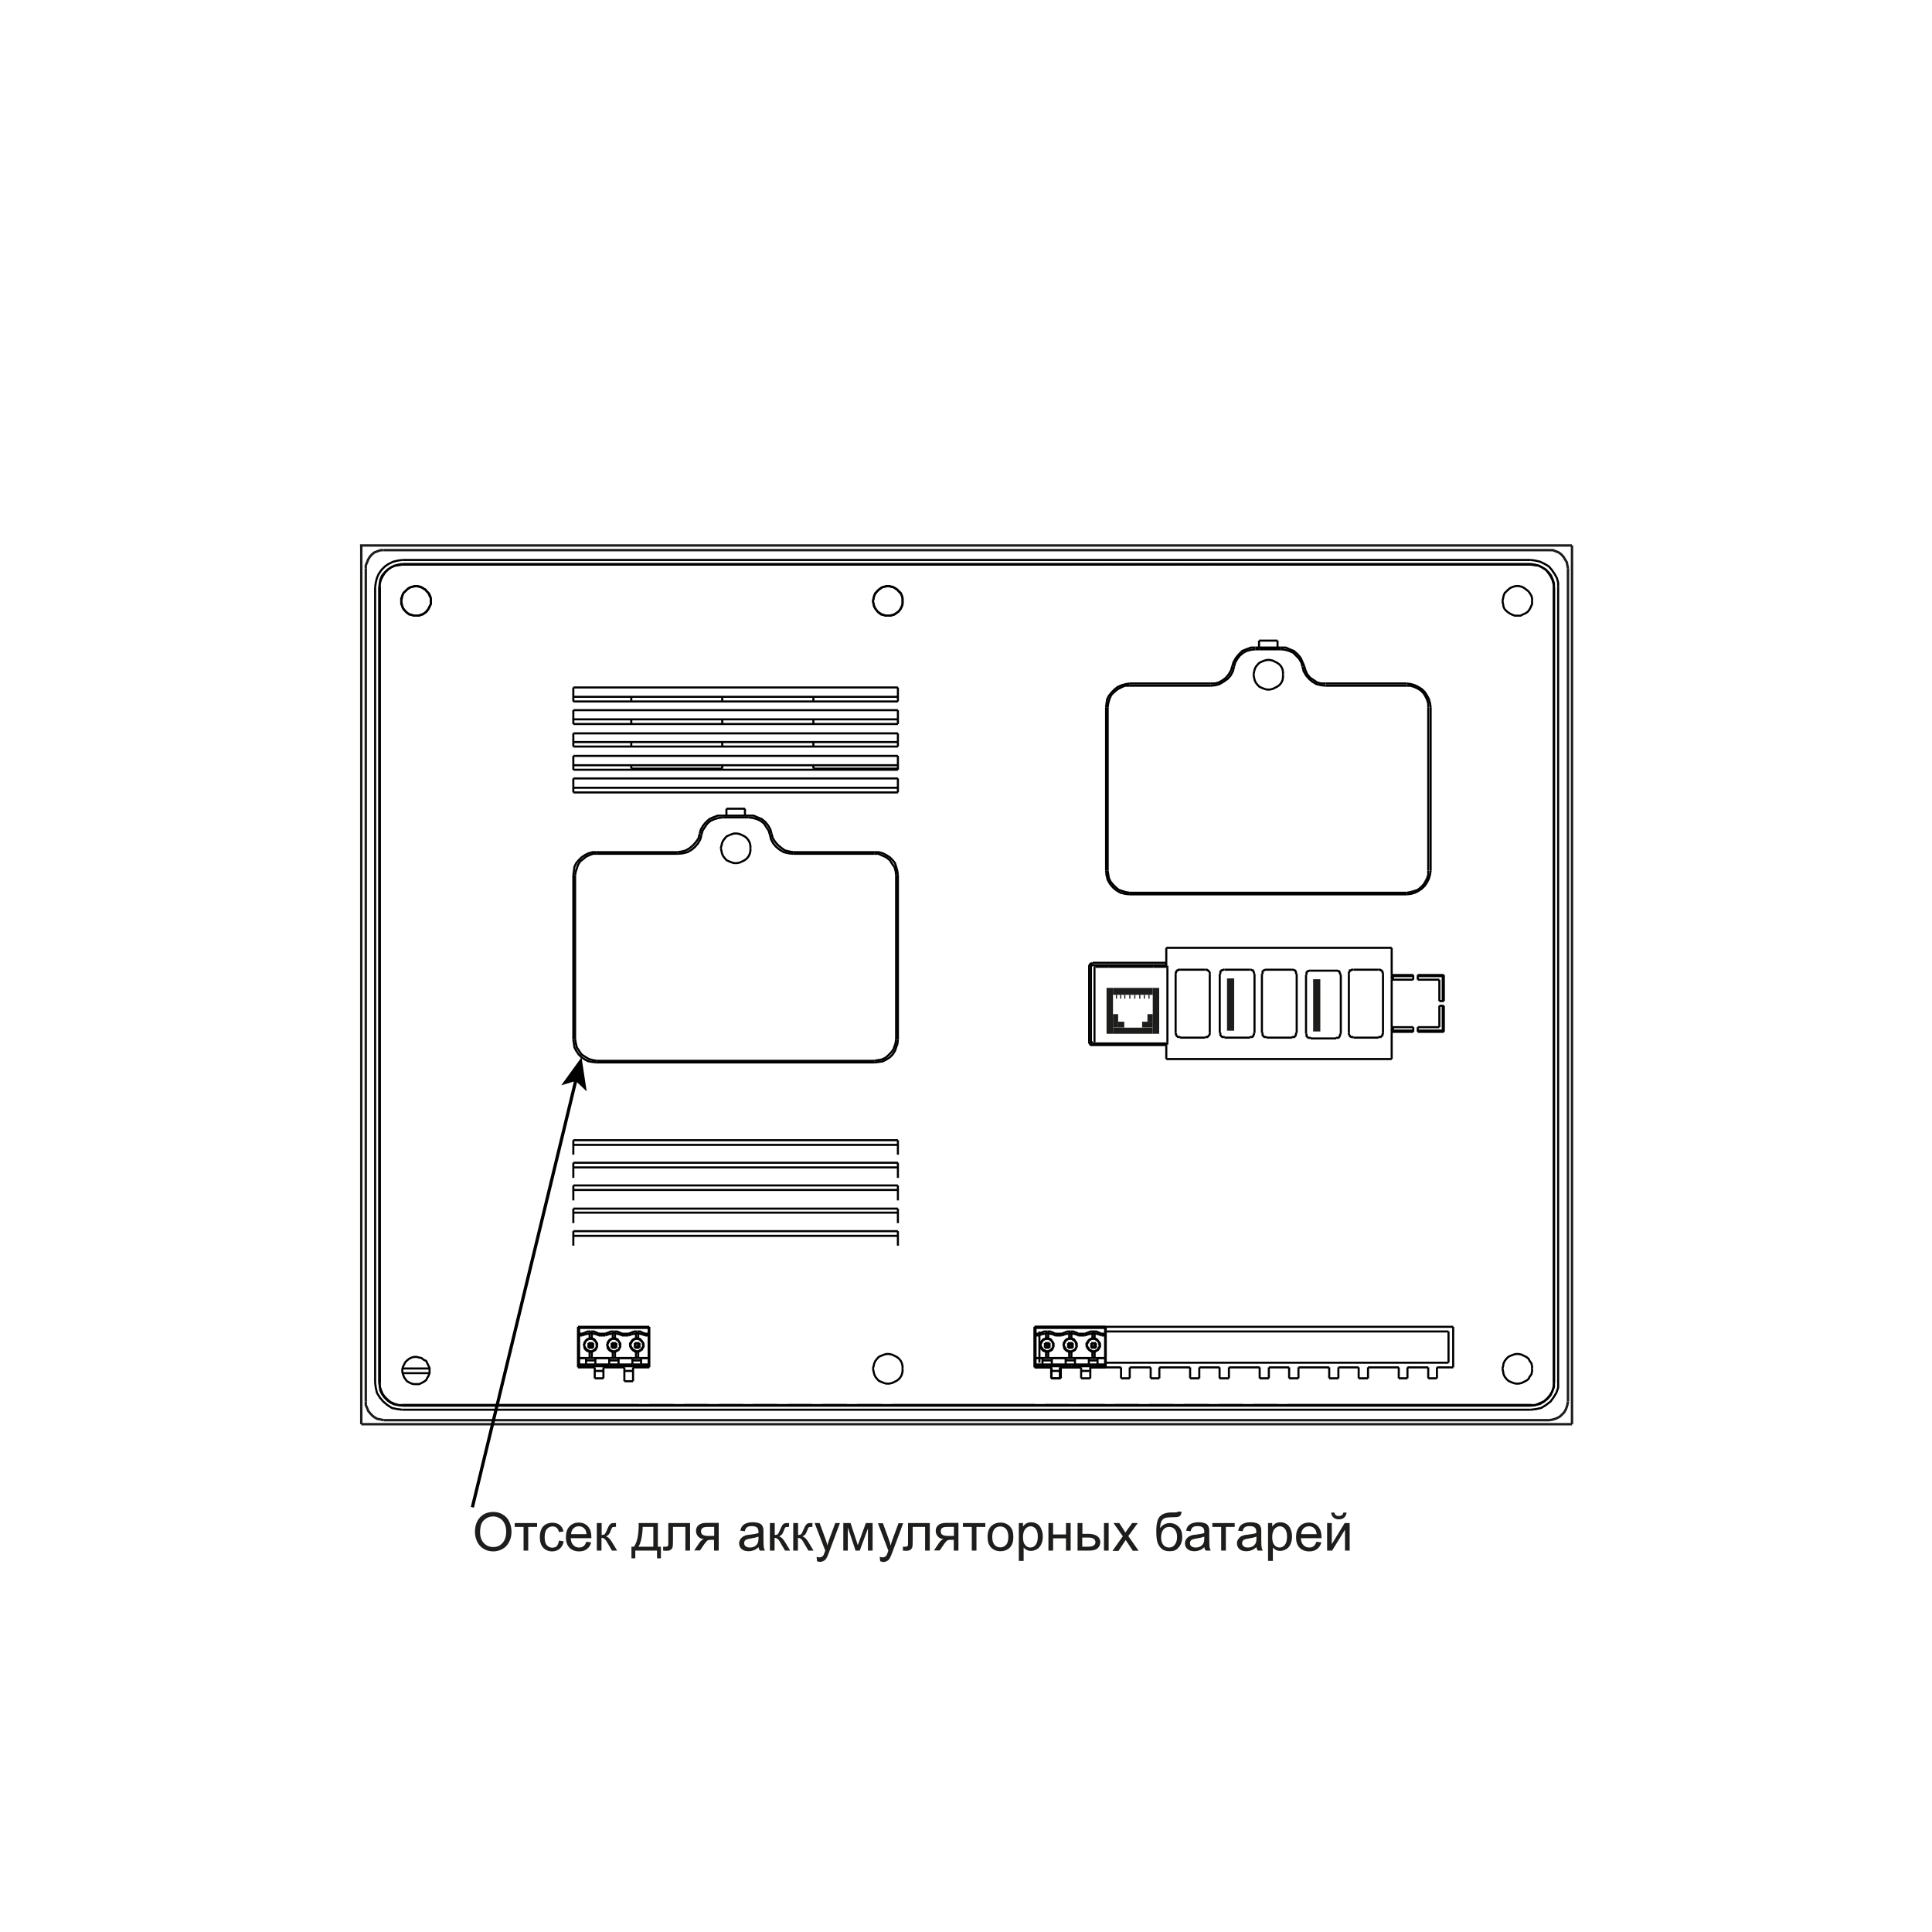 <?xml version="1.0" encoding="UTF-8"?> <svg xmlns="http://www.w3.org/2000/svg" xmlns:xlink="http://www.w3.org/1999/xlink" version="1.1" id="Layer_1" x="0px" y="0px" width="1200px" height="1200px" viewBox="0 0 1200 1200" style="enable-background:new 0 0 1200 1200;" xml:space="preserve"> <style type="text/css"> .st0{fill:none;stroke:#000000;stroke-width:1.289;stroke-miterlimit:10;} .st1{fill:none;stroke:#1D1D1B;stroke-width:1.5;stroke-miterlimit:10;} .st2{fill:#1D1D1B;stroke:#1D1D1B;stroke-width:0.75;stroke-linecap:round;stroke-miterlimit:10;} .st3{fill:#1D1D1B;} .st4{fill:none;stroke:#000000;stroke-width:2;stroke-miterlimit:10;} .st5{fill:none;stroke:#000000;stroke-width:1.5;stroke-miterlimit:10;} .st6{fill:none;stroke:#000000;stroke-width:2.419;stroke-miterlimit:10;} .st7{fill:#FFFFFF;} .st8{fill:none;stroke:#000000;stroke-width:1.21;stroke-miterlimit:10;} .st9{fill:none;stroke:#020202;stroke-width:1.21;stroke-linecap:round;stroke-linejoin:round;stroke-miterlimit:10;} .st10{fill:none;stroke:#FFFFFF;stroke-width:4.838;stroke-miterlimit:10;} .st11{fill-rule:evenodd;clip-rule:evenodd;fill:none;} </style> <g> <path class="st3" d="M295,951.6c0-3.9,1.1-7,3.2-9.2c2.1-2.2,4.8-3.3,8.2-3.3c2.2,0,4.1,0.5,5.9,1.6c1.8,1,3.1,2.5,4,4.4 c0.9,1.9,1.4,4,1.4,6.3c0,2.4-0.5,4.5-1.5,6.4s-2.3,3.3-4.1,4.3c-1.8,1-3.7,1.5-5.7,1.5c-2.2,0-4.2-0.5-6-1.6 c-1.8-1.1-3.1-2.5-4-4.4S295,953.7,295,951.6z M298.2,951.7c0,2.8,0.8,5.1,2.3,6.7c1.5,1.6,3.5,2.5,5.8,2.5c2.4,0,4.3-0.8,5.8-2.5 c1.5-1.7,2.3-4,2.3-7c0-1.9-0.3-3.6-1-5c-0.6-1.4-1.6-2.5-2.9-3.3c-1.3-0.8-2.7-1.2-4.2-1.2c-2.2,0-4.1,0.8-5.7,2.3 C299,945.6,298.2,948.1,298.2,951.7z"></path> <path class="st3" d="M319.7,946h13.9v2.4h-5.5v14.7h-2.9v-14.7h-5.5V946z"></path> <path class="st3" d="M347.2,956.9l2.9,0.4c-0.3,2-1.1,3.5-2.4,4.6c-1.3,1.1-2.9,1.7-4.7,1.7c-2.3,0-4.2-0.8-5.6-2.3 c-1.4-1.5-2.1-3.7-2.1-6.6c0-1.8,0.3-3.5,0.9-4.8s1.5-2.4,2.8-3.1c1.3-0.7,2.6-1,4.1-1c1.9,0,3.4,0.5,4.6,1.4 c1.2,0.9,1.9,2.3,2.3,4l-2.8,0.4c-0.3-1.1-0.7-2-1.4-2.6c-0.7-0.6-1.5-0.9-2.5-0.9c-1.5,0-2.6,0.5-3.6,1.6c-0.9,1-1.4,2.7-1.4,5 c0,2.3,0.4,4,1.3,5s2,1.6,3.4,1.6c1.1,0,2.1-0.3,2.9-1C346.5,959.4,347,958.3,347.2,956.9z"></path> <path class="st3" d="M364.2,957.6l3,0.4c-0.5,1.8-1.3,3.1-2.6,4.1s-2.9,1.5-4.9,1.5c-2.5,0-4.5-0.8-6-2.3c-1.5-1.5-2.2-3.7-2.2-6.5 c0-2.9,0.7-5.1,2.2-6.7s3.4-2.4,5.8-2.4c2.3,0,4.2,0.8,5.6,2.3s2.2,3.7,2.2,6.6c0,0.2,0,0.4,0,0.8h-12.8c0.1,1.9,0.6,3.3,1.6,4.3 c1,1,2.1,1.5,3.6,1.5c1.1,0,2-0.3,2.7-0.8S363.8,958.8,364.2,957.6z M354.7,952.9h9.6c-0.1-1.4-0.5-2.5-1.1-3.2 c-0.9-1.1-2.1-1.7-3.6-1.7c-1.3,0-2.5,0.4-3.4,1.3C355.3,950.2,354.8,951.4,354.7,952.9z"></path> <path class="st3" d="M370.8,946h2.9v7.4c0.9,0,1.6-0.2,1.9-0.5c0.4-0.4,0.9-1.4,1.6-3.1c0.6-1.4,1-2.2,1.4-2.7s0.8-0.7,1.2-0.9 s1.2-0.2,2.2-0.2h0.6v2.4l-0.8,0c-0.8,0-1.3,0.1-1.5,0.3c-0.2,0.2-0.6,0.9-1,2.1c-0.4,1.1-0.8,1.9-1.2,2.3s-0.9,0.8-1.7,1.2 c1.2,0.3,2.5,1.5,3.7,3.5l3.2,5.3h-3.2l-3.1-5.3c-0.6-1.1-1.2-1.8-1.7-2.1c-0.5-0.3-1-0.5-1.7-0.5v7.9h-2.9V946z"></path> <path class="st3" d="M396.7,946h11.9v14.7h1.9v7.2h-2.4v-4.8h-13.5v4.8h-2.4v-7.2h1.5C395.8,958,396.8,953.1,396.7,946z M399.2,948.4c-0.2,5.6-1.1,9.7-2.6,12.3h9.2v-12.3H399.2z"></path> <path class="st3" d="M415.1,946h13.5v17.1h-2.9v-14.7H418v8.5c0,2-0.1,3.3-0.2,3.9s-0.5,1.2-1.1,1.7s-1.4,0.7-2.5,0.7 c-0.7,0-1.5,0-2.3-0.1v-2.4h1.3c0.6,0,1-0.1,1.3-0.2c0.3-0.1,0.4-0.3,0.5-0.6c0.1-0.3,0.1-1.1,0.1-2.6V946z"></path> <path class="st3" d="M446.4,946v17.1h-2.9v-6.7h-1.7c-1,0-1.8,0.1-2.3,0.4c-0.5,0.3-1.2,1.1-2.2,2.5l-2.5,3.7h-3.6l3.1-4.6 c1-1.4,1.9-2.2,2.9-2.4c-1.7-0.2-2.9-0.8-3.7-1.8s-1.2-2.1-1.2-3.3c0-1.5,0.5-2.7,1.6-3.6s2.6-1.4,4.6-1.4H446.4z M443.6,948.4 h-4.1c-1.7,0-2.8,0.3-3.3,0.8c-0.5,0.5-0.8,1.2-0.8,1.9c0,1,0.4,1.8,1.1,2.2c0.7,0.5,2,0.7,3.9,0.7h3.2V948.4z"></path> <path class="st3" d="M471.2,961c-1.1,0.9-2.1,1.6-3.1,1.9c-1,0.4-2.1,0.6-3.2,0.6c-1.9,0-3.3-0.5-4.3-1.4c-1-0.9-1.5-2.1-1.5-3.5 c0-0.8,0.2-1.6,0.6-2.3c0.4-0.7,0.9-1.2,1.5-1.7c0.6-0.4,1.3-0.7,2.1-1c0.6-0.2,1.4-0.3,2.6-0.4c2.3-0.3,4.1-0.6,5.2-1 c0-0.4,0-0.6,0-0.8c0-1.2-0.3-2-0.8-2.5c-0.7-0.7-1.8-1-3.3-1c-1.4,0-2.4,0.2-3,0.7c-0.7,0.5-1.1,1.3-1.4,2.5l-2.8-0.4 c0.3-1.2,0.7-2.2,1.3-2.9c0.6-0.7,1.4-1.3,2.6-1.7c1.1-0.4,2.4-0.6,3.9-0.6c1.5,0,2.6,0.2,3.6,0.5s1.6,0.8,2,1.3 c0.4,0.5,0.7,1.2,0.9,2c0.1,0.5,0.1,1.4,0.1,2.7v3.9c0,2.7,0.1,4.4,0.2,5.1c0.1,0.7,0.4,1.4,0.7,2.1h-3 C471.4,962.5,471.3,961.8,471.2,961z M470.9,954.5c-1.1,0.4-2.6,0.8-4.7,1.1c-1.2,0.2-2,0.4-2.5,0.6s-0.9,0.5-1.1,0.9 c-0.3,0.4-0.4,0.9-0.4,1.4c0,0.8,0.3,1.4,0.9,1.9c0.6,0.5,1.4,0.8,2.6,0.8c1.1,0,2.1-0.2,3-0.7c0.9-0.5,1.5-1.2,1.9-2 c0.3-0.7,0.5-1.6,0.5-2.9V954.5z"></path> <path class="st3" d="M478.3,946h2.9v7.4c0.9,0,1.6-0.2,1.9-0.5c0.4-0.4,0.9-1.4,1.6-3.1c0.6-1.4,1-2.2,1.4-2.7s0.8-0.7,1.2-0.9 s1.2-0.2,2.2-0.2h0.6v2.4l-0.8,0c-0.8,0-1.3,0.1-1.5,0.3c-0.2,0.2-0.6,0.9-1,2.1c-0.4,1.1-0.8,1.9-1.2,2.3s-0.9,0.8-1.7,1.2 c1.2,0.3,2.5,1.5,3.7,3.5l3.2,5.3h-3.2l-3.1-5.3c-0.6-1.1-1.2-1.8-1.7-2.1c-0.5-0.3-1-0.5-1.7-0.5v7.9h-2.9V946z"></path> <path class="st3" d="M492.8,946h2.9v7.4c0.9,0,1.6-0.2,1.9-0.5c0.4-0.4,0.9-1.4,1.6-3.1c0.6-1.4,1-2.2,1.4-2.7s0.8-0.7,1.2-0.9 s1.2-0.2,2.2-0.2h0.6v2.4l-0.8,0c-0.8,0-1.3,0.1-1.5,0.3c-0.2,0.2-0.6,0.9-1,2.1c-0.4,1.1-0.8,1.9-1.2,2.3s-0.9,0.8-1.7,1.2 c1.2,0.3,2.5,1.5,3.7,3.5l3.2,5.3h-3.2l-3.1-5.3c-0.6-1.1-1.2-1.8-1.7-2.1c-0.5-0.3-1-0.5-1.7-0.5v7.9h-2.9V946z"></path> <path class="st3" d="M507.5,969.7l-0.3-2.7c0.6,0.2,1.2,0.3,1.7,0.3c0.6,0,1.2-0.1,1.5-0.3s0.7-0.5,1-0.9c0.2-0.3,0.5-1,0.9-2.2 c0.1-0.2,0.1-0.4,0.3-0.7L506,946h3.1l3.6,9.9c0.5,1.3,0.9,2.6,1.2,4c0.3-1.3,0.7-2.6,1.2-3.9l3.7-10h2.9l-6.5,17.4 c-0.7,1.9-1.2,3.2-1.6,3.9c-0.5,1-1.1,1.7-1.8,2.1c-0.7,0.4-1.5,0.7-2.4,0.7C508.8,970.1,508.2,970,507.5,969.7z"></path> <path class="st3" d="M523.8,946h4.5l4.5,13.7l5-13.7h4.2v17.1h-2.9v-13.8l-5.1,13.8h-2.6l-4.8-14.4v14.4h-2.8V946z"></path> <path class="st3" d="M546.7,969.7l-0.3-2.7c0.6,0.2,1.2,0.3,1.7,0.3c0.6,0,1.2-0.1,1.5-0.3s0.7-0.5,1-0.9c0.2-0.3,0.5-1,0.9-2.2 c0.1-0.2,0.1-0.4,0.3-0.7l-6.5-17.1h3.1l3.6,9.9c0.5,1.3,0.9,2.6,1.2,4c0.3-1.3,0.7-2.6,1.2-3.9l3.7-10h2.9l-6.5,17.4 c-0.7,1.9-1.2,3.2-1.6,3.9c-0.5,1-1.1,1.7-1.8,2.1c-0.7,0.4-1.5,0.7-2.4,0.7C548,970.1,547.3,970,546.7,969.7z"></path> <path class="st3" d="M564,946h13.5v17.1h-2.9v-14.7h-7.7v8.5c0,2-0.1,3.3-0.2,3.9s-0.5,1.2-1.1,1.7s-1.4,0.7-2.5,0.7 c-0.7,0-1.5,0-2.3-0.1v-2.4h1.3c0.6,0,1-0.1,1.3-0.2c0.3-0.1,0.4-0.3,0.5-0.6c0.1-0.3,0.1-1.1,0.1-2.6V946z"></path> <path class="st3" d="M595.3,946v17.1h-2.9v-6.7h-1.7c-1,0-1.8,0.1-2.3,0.4c-0.5,0.3-1.2,1.1-2.2,2.5l-2.5,3.7h-3.6l3.1-4.6 c1-1.4,1.9-2.2,2.9-2.4c-1.7-0.2-2.9-0.8-3.7-1.8c-0.8-1-1.2-2.1-1.2-3.3c0-1.5,0.5-2.7,1.6-3.6c1-0.9,2.6-1.4,4.6-1.4H595.3z M592.4,948.4h-4.1c-1.7,0-2.8,0.3-3.3,0.8c-0.5,0.5-0.7,1.2-0.7,1.9c0,1,0.4,1.8,1.1,2.2c0.7,0.5,2,0.7,3.9,0.7h3.2V948.4z"></path> <path class="st3" d="M598.1,946H612v2.4h-5.5v14.7h-2.9v-14.7h-5.5V946z"></path> <path class="st3" d="M613.4,954.6c0-3.2,0.9-5.5,2.6-7c1.5-1.3,3.3-1.9,5.4-1.9c2.4,0,4.3,0.8,5.8,2.3c1.5,1.5,2.2,3.7,2.2,6.4 c0,2.2-0.3,3.9-1,5.2c-0.7,1.3-1.6,2.2-2.9,2.9c-1.3,0.7-2.6,1-4.1,1c-2.4,0-4.3-0.8-5.8-2.3C614.1,959.7,613.4,957.5,613.4,954.6z M616.3,954.6c0,2.2,0.5,3.8,1.4,4.9c1,1.1,2.2,1.6,3.6,1.6c1.4,0,2.6-0.5,3.6-1.6s1.4-2.8,1.4-5c0-2.1-0.5-3.7-1.4-4.8 c-1-1.1-2.2-1.6-3.6-1.6c-1.5,0-2.7,0.5-3.6,1.6C616.8,950.7,616.3,952.4,616.3,954.6z"></path> <path class="st3" d="M632.8,969.7V946h2.6v2.2c0.6-0.9,1.3-1.5,2.1-2c0.8-0.4,1.7-0.7,2.9-0.7c1.5,0,2.8,0.4,3.9,1.1s2,1.8,2.5,3.2 c0.6,1.4,0.9,2.9,0.9,4.5c0,1.8-0.3,3.3-0.9,4.7c-0.6,1.4-1.5,2.5-2.7,3.2c-1.2,0.7-2.5,1.1-3.8,1.1c-1,0-1.8-0.2-2.6-0.6 s-1.4-0.9-1.9-1.5v8.3H632.8z M635.4,954.7c0,2.2,0.4,3.8,1.3,4.9c0.9,1.1,2,1.6,3.2,1.6c1.3,0,2.4-0.5,3.3-1.6 c0.9-1.1,1.4-2.8,1.4-5.1c0-2.2-0.4-3.8-1.3-4.9c-0.9-1.1-2-1.6-3.2-1.6c-1.2,0-2.3,0.6-3.3,1.7 C635.9,950.8,635.4,952.5,635.4,954.7z"></path> <path class="st3" d="M651.2,946h2.9v7.1h8V946h2.9v17.1h-2.9v-7.6h-8v7.6h-2.9V946z"></path> <path class="st3" d="M669.4,946h2.9v6.7h3.7c2.4,0,4.2,0.5,5.5,1.4c1.3,0.9,1.9,2.2,1.9,3.8c0,1.4-0.5,2.7-1.6,3.7 c-1.1,1-2.8,1.5-5.2,1.5h-7.3V946z M672.3,960.7h3c1.8,0,3.1-0.2,3.9-0.7s1.2-1.2,1.2-2.1c0-0.7-0.3-1.4-0.9-2s-1.9-0.9-3.9-0.9 h-3.4V960.7z M685.7,946h2.9v17.1h-2.9V946z"></path> <path class="st3" d="M691.1,963.1l6.3-8.9l-5.8-8.2h3.6l2.6,4c0.5,0.8,0.9,1.4,1.2,1.9c0.5-0.7,0.9-1.3,1.3-1.9l2.9-4h3.5l-5.9,8.1 l6.4,9.1h-3.6l-3.5-5.3l-0.9-1.4l-4.5,6.8H691.1z"></path> <path class="st3" d="M731.3,938.9l2.6,0c-0.1,1.2-0.4,2-0.8,2.4c-0.4,0.5-0.9,0.7-1.5,0.9c-0.6,0.1-1.8,0.2-3.6,0.2 c-2.4,0-4,0.2-4.9,0.7s-1.5,1.2-1.9,2.2c-0.4,1-0.6,2.3-0.6,3.9c0.7-1.1,1.6-1.9,2.6-2.4c1-0.5,2.1-0.8,3.3-0.8 c2.2,0,4.1,0.8,5.6,2.3c1.5,1.5,2.2,3.6,2.2,6.3c0,2-0.4,3.6-1.1,4.9s-1.6,2.3-2.6,3c-1,0.7-2.4,1-4.2,1c-2,0-3.6-0.5-4.7-1.4 c-1.1-0.9-2-2.1-2.6-3.6s-0.9-4-0.9-7.6c0-4.5,0.8-7.6,2.3-9.1s3.9-2.4,7.1-2.4c2,0,3.1,0,3.4-0.1S731.2,939.2,731.3,938.9z M731.1,954.5c0-1.8-0.4-3.2-1.3-4.4c-0.8-1.1-2-1.7-3.6-1.7c-1.6,0-2.8,0.6-3.7,1.8c-0.9,1.2-1.3,2.8-1.3,4.8c0,2,0.5,3.5,1.4,4.6 c1,1.1,2.1,1.6,3.6,1.6c1.4,0,2.6-0.6,3.5-1.8C730.7,958.1,731.1,956.5,731.1,954.5z"></path> <path class="st3" d="M748.1,961c-1.1,0.9-2.1,1.6-3.1,1.9c-1,0.4-2.1,0.6-3.2,0.6c-1.9,0-3.3-0.5-4.3-1.4c-1-0.9-1.5-2.1-1.5-3.5 c0-0.8,0.2-1.6,0.6-2.3c0.4-0.7,0.9-1.2,1.5-1.7c0.6-0.4,1.3-0.7,2.1-1c0.6-0.2,1.4-0.3,2.6-0.4c2.3-0.3,4.1-0.6,5.2-1 c0-0.4,0-0.6,0-0.8c0-1.2-0.3-2-0.8-2.5c-0.7-0.7-1.8-1-3.3-1c-1.4,0-2.4,0.2-3,0.7c-0.7,0.5-1.1,1.3-1.4,2.5l-2.8-0.4 c0.3-1.2,0.7-2.2,1.3-2.9c0.6-0.7,1.4-1.3,2.6-1.7c1.1-0.4,2.4-0.6,3.9-0.6c1.5,0,2.6,0.2,3.6,0.5s1.6,0.8,2,1.3 c0.4,0.5,0.7,1.2,0.9,2c0.1,0.5,0.1,1.4,0.1,2.7v3.9c0,2.7,0.1,4.4,0.2,5.1c0.1,0.7,0.4,1.4,0.7,2.1h-3 C748.3,962.5,748.1,961.8,748.1,961z M747.8,954.5c-1.1,0.4-2.6,0.8-4.7,1.1c-1.2,0.2-2,0.4-2.5,0.6s-0.9,0.5-1.1,0.9 c-0.3,0.4-0.4,0.9-0.4,1.4c0,0.8,0.3,1.4,0.9,1.9c0.6,0.5,1.4,0.8,2.6,0.8c1.1,0,2.1-0.2,3-0.7c0.9-0.5,1.5-1.2,1.9-2 c0.3-0.7,0.5-1.6,0.5-2.9V954.5z"></path> <path class="st3" d="M753,946h13.9v2.4h-5.5v14.7h-2.9v-14.7H753V946z"></path> <path class="st3" d="M780.4,961c-1.1,0.9-2.1,1.6-3.1,1.9c-1,0.4-2.1,0.6-3.2,0.6c-1.9,0-3.3-0.5-4.3-1.4c-1-0.9-1.5-2.1-1.5-3.5 c0-0.8,0.2-1.6,0.6-2.3c0.4-0.7,0.9-1.2,1.5-1.7s1.3-0.7,2.1-1c0.6-0.2,1.4-0.3,2.6-0.4c2.3-0.3,4.1-0.6,5.2-1c0-0.4,0-0.6,0-0.8 c0-1.2-0.3-2-0.8-2.5c-0.7-0.7-1.8-1-3.3-1c-1.4,0-2.4,0.2-3,0.7c-0.7,0.5-1.1,1.3-1.4,2.5l-2.8-0.4c0.3-1.2,0.7-2.2,1.3-2.9 c0.6-0.7,1.4-1.3,2.6-1.7c1.1-0.4,2.4-0.6,3.9-0.6c1.5,0,2.6,0.2,3.6,0.5c0.9,0.3,1.6,0.8,2,1.3c0.4,0.5,0.7,1.2,0.9,2 c0.1,0.5,0.1,1.4,0.1,2.7v3.9c0,2.7,0.1,4.4,0.2,5.1c0.1,0.7,0.4,1.4,0.7,2.1h-3C780.7,962.5,780.5,961.8,780.4,961z M780.2,954.5 c-1.1,0.4-2.6,0.8-4.7,1.1c-1.2,0.2-2,0.4-2.5,0.6s-0.9,0.5-1.1,0.9c-0.3,0.4-0.4,0.9-0.4,1.4c0,0.8,0.3,1.4,0.9,1.9 s1.4,0.8,2.6,0.8c1.1,0,2.1-0.2,3-0.7c0.9-0.5,1.5-1.2,1.9-2c0.3-0.7,0.5-1.6,0.5-2.9V954.5z"></path> <path class="st3" d="M787.6,969.7V946h2.6v2.2c0.6-0.9,1.3-1.5,2.1-2c0.8-0.4,1.7-0.7,2.9-0.7c1.5,0,2.8,0.4,3.9,1.1s2,1.8,2.5,3.2 c0.6,1.4,0.9,2.9,0.9,4.5c0,1.8-0.3,3.3-0.9,4.7c-0.6,1.4-1.5,2.5-2.7,3.2c-1.2,0.7-2.5,1.1-3.8,1.1c-1,0-1.8-0.2-2.6-0.6 c-0.8-0.4-1.4-0.9-1.9-1.5v8.3H787.6z M790.2,954.7c0,2.2,0.4,3.8,1.3,4.9s2,1.6,3.2,1.6c1.3,0,2.4-0.5,3.3-1.6 c0.9-1.1,1.4-2.8,1.4-5.1c0-2.2-0.4-3.8-1.3-4.9c-0.9-1.1-2-1.6-3.2-1.6c-1.2,0-2.3,0.6-3.3,1.7 C790.7,950.8,790.2,952.5,790.2,954.7z"></path> <path class="st3" d="M817.7,957.6l3,0.4c-0.5,1.8-1.3,3.1-2.6,4.1c-1.3,1-2.9,1.5-4.9,1.5c-2.5,0-4.5-0.8-6-2.3 c-1.5-1.5-2.2-3.7-2.2-6.5c0-2.9,0.7-5.1,2.2-6.7s3.4-2.4,5.8-2.4c2.3,0,4.2,0.8,5.6,2.3c1.4,1.6,2.2,3.7,2.2,6.6 c0,0.2,0,0.4,0,0.8H808c0.1,1.9,0.6,3.3,1.6,4.3c1,1,2.1,1.5,3.6,1.5c1.1,0,2-0.3,2.7-0.8S817.2,958.8,817.7,957.6z M808.2,952.9 h9.6c-0.1-1.4-0.5-2.5-1.1-3.2c-0.9-1.1-2.1-1.7-3.6-1.7c-1.3,0-2.5,0.4-3.4,1.3C808.8,950.2,808.3,951.4,808.2,952.9z"></path> <path class="st3" d="M824.3,946h2.9v13.1l8-13.1h3.1v17.1h-2.9v-13l-8,13h-3.1V946z M834.4,939.5h2c-0.2,1.3-0.7,2.4-1.5,3.1 c-0.8,0.7-1.9,1.1-3.3,1.1c-1.4,0-2.5-0.4-3.3-1.1c-0.8-0.7-1.3-1.7-1.5-3.1h2c0.2,0.7,0.4,1.3,0.9,1.6c0.4,0.4,1,0.5,1.8,0.5 c0.9,0,1.5-0.2,2-0.5C833.9,940.8,834.2,940.3,834.4,939.5z"></path> </g> <path class="st0" d="M393.2,851.5h-5.4 M374.8,851.5h-5.4 M866.2,605.9v0.4 M866.2,640.5v-0.4 M866.2,640.5v0.4 M896.1,640.1v-15.5 M896.1,621.8v-15.5 M865.2,606.3h12.6 M880.6,606.3h15.5 M872,605.9v0.4 M872,640.9v-0.4 M874.9,640.1v0.7 M872,605.9v-0.4 M866.2,605.6v0.4 M881.4,606.3v-0.7 M865.2,640.1V638 M865.2,608.5v-2.2 M881.4,640.9v-0.7 M872,640.5v-0.4 M874.9,605.6v0.7 M896.1,640.1h-15.5 M877.8,640.1h-12.6 M366.2,834.5v1.8 M368.4,834.2v2.9 M365.5,837.1v-2.9 M367.6,834.5h-1.4 M366.2,836.3h1.4 M367.6,836.3v-1.8 M366.2,836.3l-0.7,0.7 M368.4,837.1h-2.9 M366.2,834.5l-0.7-0.4 M368.4,834.2l-0.7,0.4 M365.5,834.2h2.9 M368.4,837.1l-0.7-0.7 M382.8,837.1l-0.7-0.7 M382,836.3v-1.8 M382,834.5h-1.4 M380.6,836.3l-0.7,0.7 M380.6,836.3h1.4 M379.9,837.1v-2.9 M380.6,834.5l-0.7-0.4 M382.8,837.1h-2.9 M379.9,834.2h2.9 M382.8,834.2v2.9 M382.8,834.2l-0.7,0.4 M380.6,834.5 v1.8 M397.2,837.1h-2.9 M394.3,834.2l0.4,0.4 M396.4,834.5h-1.8 M394.3,834.2h2.9 M396.4,836.3l0.7,0.7 M394.6,836.3h1.8 M396.4,834.5l0.7-0.4 M396.4,836.3v-1.8 M394.3,837.1l0.4-0.7 M394.3,837.1v-2.9 M397.2,834.2v2.9 M394.6,834.5v1.8 M384.2,843.5 h8.6"></path> <path class="st0" d="M367.6,848.6h12.6 M398.2,843.5h4.7 M359.7,824.8h43.2 M378.4,847.5h-8.6 M359.7,843.5h4.3 M398.2,843.5v4 M359.7,828.4v0.7"></path> <path class="st0" d="M392.8,847.5h-8.6 M382,831.3v-3.2 M400.8,828.4l-1.8-0.7l-1.4-0.7h-1.8 M402.9,829.5v14 M364,843.5h-4.3 M378.4,845h5.8 M402.9,843.5v4"></path> <path class="st0" d="M366.2,828.1v3.2 M361.5,829.5h-1.8 M399.3,835.6v-0.7v-0.7l-0.4-0.7l-0.7-0.7l-0.4-0.4l-0.7-0.4l-0.4-0.4h-0.7 h-0.7h-0.7l-0.7,0.4l-0.7,0.4l-0.4,0.4l-0.4,0.7l-0.4,0.7l-0.4,0.7v0.7"></path> <path class="st0" d="M381.3,827h-1.8l-1.8,0.7l-1.8,0.7 M396.4,848.6h-1.8 M372,828.4l-1.4-0.7l-1.8-0.7h-1.8 M359.7,848.6h6.1 M384.2,847.5h-5.8 M366.2,839.6v4 M395,828.1v3.2 M384.9,835.6v-0.7v-0.7l-0.4-0.7l-0.4-0.7l-0.7-0.4l-0.7-0.4l-0.4-0.4h-0.7H381 h-0.7l-0.7,0.4l-0.7,0.4l-0.4,0.4l-0.4,0.7l-0.4,0.7l-0.4,0.7v0.7"></path> <path class="st0" d="M369.8,843.5v4 M372,828.4h4 M386.4,828.4l-1.4-0.7l-1.8-0.7h-1.8 M359.7,829.5v14 M402.9,824.8v3.6 M378.4,843.5h5.8"></path> <path class="st0" d="M402.9,847.5h-4.7 M391.4,835.6v0.7l0.4,0.7l0.4,0.7l0.7,0.7l0.4,0.4l0.7,0.4l0.7,0.4h1.1h0.7l0.7-0.4l0.7-0.4 l0.7-0.4l0.4-0.7l0.4-0.7l0.4-0.7v-0.7 M367.6,831.3v-3.2 M390.3,829.5h-4 M402.9,828.4v0.7 M384.2,843.5v4 M372,829.1v0.4 M395.7,827h-1.8l-1.8,0.7l-1.8,0.7 M395,839.6v4"></path> <path class="st0" d="M359.7,843.5v4 M370.5,835.6v-0.7v-0.7l-0.4-0.7l-0.4-0.7l-0.7-0.4l-0.4-0.4l-0.7-0.4h-0.7h-0.7h-0.7l-0.7,0.4 l-0.7,0.4l-0.4,0.4l-0.4,0.7l-0.4,0.7l-0.4,0.7v0.7 M372,828.4v0.7 M364,845h5.8"></path> <path class="st0" d="M375.9,829.5h-4 M398.2,843.5h4.7 M392.8,843.5h5.4 M380.6,828.1v3.2"></path> <path class="st0" d="M390.3,829.5v-0.4 M385.3,835.6v-1.1l-0.4-0.7l-0.4-0.4l-0.4-0.7l-0.4-0.7l-0.7-0.4h-0.7l-0.7-0.4H381l-0.7,0.4 h-0.7l-0.7,0.4l-0.7,0.7l-0.4,0.7l-0.4,0.4v0.7l-0.4,1.1 M384.2,843.5h8.6 M391.8,835.6v0.7l0.4,0.7l0.4,0.4l0.4,0.7l0.7,0.4 l0.7,0.4l0.7,0.4h0.7h0.7l0.7-0.4l0.7-0.4l0.4-0.4l0.4-0.7l0.4-0.4l0.4-0.7v-0.7 M372,829.5l-1.4-0.7l-1.8-0.4l-1.8-0.4l-1.8,0.4 l-1.8,0.4l-1.8,0.7 M400.8,828.4v0.7 M399.7,835.6v-1.1l-0.4-0.7l-0.4-0.4l-0.4-0.7l-0.7-0.7l-0.4-0.4h-0.7l-0.7-0.4h-0.7l-0.7,0.4 h-0.7l-0.7,0.4l-0.7,0.7l-0.4,0.7l-0.4,0.4l-0.4,0.7v1.1 M396.4,843.5v-4 M359.7,828.4h1.8"></path> <line class="st0" x1="398.2" y1="847.5" x2="392.8" y2="847.5"></line> <path class="st0" d="M359.7,824.8v3.6 M396.4,831.3v-3.2 M400.8,829.5l-1.8-0.7l-1.4-0.4l-1.8-0.4l-1.8,0.4l-1.8,0.4l-1.8,0.7 M367.6,843.5v-4 M402.9,847.5v1.1 M382,848.6h12.6"></path> <path class="st0" d="M382,843.5v-4 M364,847.5v-4 M370.9,835.6v-1.1l-0.4-0.7l-0.4-0.4l-0.4-0.7l-0.4-0.7l-0.7-0.4H368l-0.7-0.4 h-0.7l-0.7,0.4h-0.7l-0.7,0.4l-0.7,0.7l-0.4,0.7l-0.4,0.4v0.7l-0.4,1.1 M375.9,829.5v-0.4 M386.4,829.5l-1.4-0.7l-1.8-0.4l-1.8-0.4 l-1.8,0.4l-1.8,0.4l-1.8,0.7 M359.7,847.5v1.1 M361.5,829.5v-0.4 M359.7,829.1v0.4"></path> <path class="st0" d="M369.8,843.5h8.6 M382,848.6h-1.8 M366.9,827h-1.8l-1.8,0.7l-1.8,0.7 M386.4,829.1v0.4 M363,835.6v0.7l0.4,0.7 l0.4,0.4l0.4,0.7l0.7,0.4l0.7,0.4l0.7,0.4h0.7h0.7l0.7-0.4l0.7-0.4l0.4-0.4l0.7-0.7l0.4-0.4v-0.7v-0.7 M375.9,829.1v-0.7 M364,843.5 h5.8 M380.6,839.6v4 M400.8,829.1v0.4"></path> <path class="st0" d="M369.8,847.5H364 M392.8,845h5.4"></path> <path class="st0" d="M390.3,829.1v-0.7 M396.4,848.6h6.5 M402.9,829.1v0.4 M377.4,835.6v0.7l0.4,0.4l0.4,0.7l0.4,0.7l0.4,0.4 l0.7,0.4l0.7,0.4h0.7h0.7h0.7l0.4-0.4l0.7-0.4l0.7-0.4l0.4-0.7l0.4-0.7v-0.4v-0.7 M400.8,828.4h2.2"></path> <line class="st0" x1="392.8" y1="847.5" x2="392.8" y2="843.5"></line> <line class="st0" x1="402.9" y1="829.5" x2="400.8" y2="829.5"></line> <line class="st0" x1="361.5" y1="829.1" x2="361.5" y2="828.4"></line> <line class="st0" x1="369.8" y1="843.5" x2="378.4" y2="843.5"></line> <line class="st0" x1="367.6" y1="848.6" x2="365.8" y2="848.6"></line> <line class="st0" x1="378.4" y1="847.5" x2="378.4" y2="843.5"></line> <line class="st0" x1="364" y1="847.5" x2="359.7" y2="847.5"></line> <line class="st0" x1="386.4" y1="828.4" x2="386.4" y2="829.1"></line> <polyline class="st0" points="377,835.6 377.4,836.3 377.4,837.1 377.7,837.8 378.4,838.5 378.8,838.9 379.5,839.2 380.2,839.6 381.3,839.6 382,839.6 382.8,839.2 383.5,838.9 384.2,838.5 384.6,837.8 384.9,837.1 385.3,836.3 385.3,835.6 "></polyline> <polyline class="st0" points="362.6,835.6 363,836.3 363,837.1 363.3,837.8 364,838.5 364.4,838.9 365.1,839.2 366.2,839.6 366.9,839.6 367.6,839.6 368.4,839.2 369.1,838.9 369.8,838.5 370.2,837.8 370.5,837.1 370.9,836.3 370.9,835.6 "></polyline> <line class="st0" x1="386.4" y1="828.4" x2="390.3" y2="828.4"></line> <line class="st0" x1="950.8" y1="875.6" x2="249.9" y2="875.6"></line> <line class="st0" x1="967.8" y1="364.7" x2="967.8" y2="858.7"></line> <polyline class="st1" points="973.9,352.9 973.5,351.1 973.2,349.3 972.1,347.5 971,345.7 969.6,344.2 968.1,343.1 966.3,342.4 964.5,341.7 962.4,341.7 "></polyline> <line class="st0" x1="249.9" y1="347.8" x2="950.8" y2="347.8"></line> <line class="st1" x1="238.4" y1="882.1" x2="962.4" y2="882.1"></line> <polyline class="st1" points="238.4,341.7 236.6,341.7 234.4,342.4 232.6,343.1 231.2,344.2 229.8,345.7 228.7,347.5 228,349.3 227.2,351.1 227.2,352.9 "></polyline> <line class="st1" x1="227.2" y1="352.9" x2="227.2" y2="870.5"></line> <polyline class="st0" points="235.5,858.7 235.9,861.2 236.2,863.7 237.3,865.9 238.8,868 240.6,869.8 242.7,871.3 244.9,872.3 247.4,872.7 249.9,873.1 "></polyline> <polyline class="st0" points="233,858.7 233.4,861.9 234.1,865.1 235.9,868 238,870.5 240.6,872.7 243.4,874.5 246.7,875.2 249.9,875.6 "></polyline> <line class="st1" x1="976.4" y1="884.6" x2="976.4" y2="338.8"></line> <polyline class="st0" points="249.9,350.3 247.4,350.7 244.9,351.4 242.7,352.5 240.6,353.9 238.8,355.7 237.3,357.5 236.2,360.1 235.9,362.2 235.5,364.7 "></polyline> <polyline class="st0" points="965.2,364.7 965.2,362.2 964.5,360.1 963.4,357.5 962,355.7 960.2,353.9 958,352.5 955.9,351.4 953.4,350.7 950.8,350.3 "></polyline> <line class="st0" x1="235.5" y1="364.7" x2="235.5" y2="858.7"></line> <line class="st1" x1="976.4" y1="338.8" x2="223.6" y2="338.8"></line> <line class="st0" x1="965.2" y1="858.7" x2="965.2" y2="364.7"></line> <polyline class="st0" points="967.8,364.7 967.8,361.9 967,359 965.6,356.5 963.8,353.9 962,351.8 959.5,350.3 956.6,348.9 953.7,348.2 950.8,347.8 "></polyline> <line class="st0" x1="950.8" y1="350.3" x2="249.9" y2="350.3"></line> <polyline class="st0" points="950.8,873.1 953.7,872.7 956.6,872 959.1,870.5 961.3,868.7 963.1,866.6 964.2,864.1 965.2,861.5 965.2,858.7 "></polyline> <line class="st1" x1="973.9" y1="870.5" x2="973.9" y2="352.9"></line> <polyline class="st0" points="249.9,347.8 247,348.2 244.2,348.9 241.3,350.3 239.1,351.8 237,353.9 235.2,356.5 234.1,359 233.4,361.9 233,364.7 "></polyline> <polyline class="st1" points="962.4,882.1 964.5,881.7 966.7,881 968.8,879.9 970.3,878.5 971.7,877 972.8,874.9 973.5,872.7 973.9,870.5 "></polyline> <line class="st0" x1="249.9" y1="873.1" x2="950.8" y2="873.1"></line> <line class="st0" x1="233" y1="858.7" x2="233" y2="364.7"></line> <line class="st1" x1="224.4" y1="338.8" x2="224.4" y2="884.6"></line> <line class="st1" x1="224.4" y1="884.6" x2="976.4" y2="884.6"></line> <polyline class="st1" points="227.2,870.5 227.2,872.7 228,874.5 228.7,876.3 229.8,877.7 231.2,879.2 232.6,880.3 234.4,881.3 236.6,881.7 238.4,882.1 "></polyline> <line class="st1" x1="962.4" y1="341.7" x2="238.4" y2="341.7"></line> <polyline class="st0" points="950.8,875.6 954.1,875.2 957.3,874.5 960.2,872.7 963.1,870.5 964.9,868 966.7,865.1 967.8,861.9 967.8,858.7 "></polyline> <line class="st0" x1="505.2" y1="477.4" x2="505.2" y2="475.3"></line> <line class="st0" x1="505.2" y1="463.7" x2="505.2" y2="460.9"></line> <line class="st0" x1="505.2" y1="449.7" x2="505.2" y2="446.8"></line> <line class="st0" x1="505.2" y1="435.7" x2="505.2" y2="432.8"></line> <line class="st0" x1="489.3" y1="872.7" x2="504.4" y2="872.7"></line> <line class="st0" x1="448.6" y1="477.4" x2="392.1" y2="477.4"></line> <line class="st0" x1="448.6" y1="432.8" x2="448.6" y2="435.7"></line> <line class="st0" x1="448.6" y1="446.8" x2="448.6" y2="449.7"></line> <line class="st0" x1="448.6" y1="460.9" x2="448.6" y2="463.7"></line> <line class="st0" x1="448.6" y1="475.3" x2="448.6" y2="477.4"></line> <line class="st0" x1="729.1" y1="350.7" x2="713.6" y2="350.7"></line> <line class="st0" x1="756.8" y1="872.7" x2="772.3" y2="872.7"></line> <line class="st0" x1="643" y1="350.7" x2="249.9" y2="350.7"></line> <line class="st0" x1="424.9" y1="872.7" x2="440" y2="872.7"></line> <line class="st0" x1="772.3" y1="350.7" x2="756.8" y2="350.7"></line> <line class="st0" x1="467.7" y1="872.7" x2="482.8" y2="872.7"></line> <line class="st0" x1="799.6" y1="872.7" x2="950.8" y2="872.7"></line> <line class="st0" x1="713.6" y1="872.7" x2="729.1" y2="872.7"></line> <line class="st0" x1="648.8" y1="872.7" x2="664.6" y2="872.7"></line> <line class="st0" x1="554.1" y1="872.7" x2="643" y2="872.7"></line> <line class="st0" x1="532.5" y1="872.7" x2="547.6" y2="872.7"></line> <line class="st0" x1="778.4" y1="872.7" x2="793.9" y2="872.7"></line> <line class="st0" x1="392.1" y1="477.4" x2="392.1" y2="475.3"></line> <line class="st0" x1="392.1" y1="463.7" x2="392.1" y2="460.9"></line> <line class="st0" x1="392.1" y1="449.7" x2="392.1" y2="446.8"></line> <line class="st0" x1="392.1" y1="435.7" x2="392.1" y2="432.8"></line> <line class="st0" x1="249.9" y1="872.7" x2="396.8" y2="872.7"></line> <line class="st0" x1="403.3" y1="872.7" x2="418.4" y2="872.7"></line> <line class="st0" x1="965.2" y1="858.7" x2="965.2" y2="364.7"></line> <line class="st0" x1="557.7" y1="477.4" x2="505.2" y2="477.4"></line> <line class="st0" x1="950.8" y1="350.7" x2="799.6" y2="350.7"></line> <line class="st0" x1="735.2" y1="872.7" x2="750.7" y2="872.7"></line> <line class="st0" x1="235.9" y1="364.7" x2="235.9" y2="858.7"></line> <line class="st0" x1="793.9" y1="350.7" x2="778.4" y2="350.7"></line> <line class="st0" x1="670.4" y1="872.7" x2="686.2" y2="872.7"></line> <line class="st0" x1="750.7" y1="350.7" x2="735.2" y2="350.7"></line> <line class="st0" x1="692" y1="872.7" x2="707.5" y2="872.7"></line> <line class="st0" x1="510.9" y1="872.7" x2="526" y2="872.7"></line> <line class="st0" x1="446.5" y1="872.7" x2="461.6" y2="872.7"></line> <line class="st0" x1="686.2" y1="350.7" x2="670.4" y2="350.7"></line> <line class="st0" x1="664.6" y1="350.7" x2="648.8" y2="350.7"></line> <line class="st0" x1="707.5" y1="350.7" x2="692" y2="350.7"></line> <polyline class="st0" points="356.1,645.9 356.5,648.4 356.8,650.6 357.9,652.7 359.4,654.9 361.2,656.7 363.3,658.1 365.5,659.2 368,659.6 370.2,659.9 "></polyline> <line class="st0" x1="831.3" y1="856.1" x2="831.3" y2="849.3"></line> <line class="st0" x1="894" y1="624.7" x2="896.8" y2="624.7"></line> <line class="st0" x1="393.2" y1="857.9" x2="393.2" y2="849.3"></line> <line class="st0" x1="557.7" y1="446.8" x2="356.1" y2="446.8"></line> <polyline class="st0" points="951.6,373.4 951.6,371.6 951.2,370.1 950.1,368.3 949.4,367.3 948,366.2 946.5,365.1 945.1,364.4 943.3,364 941.5,364 940,364.4 938.2,365.1 936.8,366.2 935.7,367.3 934.6,368.3 933.9,370.1 933.6,371.6 933.2,373.4 "></polyline> <line class="st0" x1="859" y1="604.9" x2="859" y2="641.6"></line> <line class="st0" x1="724.4" y1="649.1" x2="678.7" y2="649.1"></line> <line class="st0" x1="557.7" y1="645.9" x2="557.7" y2="543.3"></line> <line class="st0" x1="899.7" y1="846.4" x2="899.7" y2="827"></line> <line class="st0" x1="235.9" y1="364.7" x2="235.9" y2="858.7"></line> <line class="st0" x1="696.3" y1="849.3" x2="696.3" y2="856.1"></line> <polyline class="st0" points="840.7,602.3 840,602.3 839.6,602.3 839.2,602.7 838.5,602.7 838.5,603.1 838.2,603.4 837.8,604.1 837.8,604.5 837.8,604.9 "></polyline> <polyline class="st0" points="267.6,373.4 267.6,371.6 267.2,370.1 266.5,368.7 265.4,367.6 264.3,366.2 262.9,365.5 261.4,364.7 260,364.4 258.6,364 "></polyline> <line class="st0" x1="748.5" y1="644.5" x2="733" y2="644.5"></line> <line class="st0" x1="965.2" y1="858.7" x2="965.2" y2="364.7"></line> <line class="st0" x1="676.5" y1="647" x2="676.5" y2="600.5"></line> <polyline class="st0" points="873.8,555.5 876.3,555.2 878.8,554.5 881,553.4 883.2,551.9 885,550.1 886.4,548 887.5,545.8 888.2,543.3 888.6,540.8 "></polyline> <polyline class="st0" points="873.8,554.5 876,554.1 878.5,553.4 880.6,552.7 882.4,551.2 884.2,549.4 885.3,547.6 886.4,545.5 887.1,543.3 887.1,540.8 "></polyline> <line class="st0" x1="887.1" y1="856.1" x2="892.5" y2="856.1"></line> <line class="st0" x1="374.8" y1="856.1" x2="374.8" y2="849.3"></line> <line class="st0" x1="653.1" y1="849.3" x2="653.1" y2="856.1"></line> <line class="st0" x1="451.2" y1="506.6" x2="448.3" y2="506.6"></line> <line class="st0" x1="370.2" y1="659.9" x2="543.3" y2="659.9"></line> <line class="st0" x1="793.5" y1="402.2" x2="793.5" y2="397.9"></line> <polyline class="st0" points="933.2,373.4 933.6,375.2 933.9,377 934.6,378.4 936.1,379.9 937.5,380.9 939,381.7 940.8,382.4 942.6,382.4 944.4,382.4 945.8,381.7 947.6,380.9 949,379.9 950.1,378.4 950.8,377 951.6,375.2 951.6,373.4 "></polyline> <polyline class="st0" points="678.7,599.5 678.3,599.5 678,599.8 677.6,600.2 677.6,600.5 "></polyline> <line class="st0" x1="880.6" y1="640.9" x2="880.6" y2="638"></line> <line class="st0" x1="877.8" y1="638" x2="877.8" y2="640.9"></line> <line class="st0" x1="356.1" y1="441.1" x2="356.1" y2="449.7"></line> <line class="st0" x1="356.1" y1="722.2" x2="356.1" y2="731.6"></line> <line class="st0" x1="902.6" y1="824.1" x2="902.6" y2="849.3"></line> <line class="st0" x1="782.4" y1="849.3" x2="763.3" y2="849.3"></line> <line class="st0" x1="714.7" y1="856.1" x2="720.1" y2="856.1"></line> <line class="st0" x1="557.7" y1="759.7" x2="557.7" y2="750.7"></line> <line class="st0" x1="868.8" y1="856.1" x2="874.2" y2="856.1"></line> <polyline class="st0" points="859,604.9 859,604.5 858.7,604.1 858.7,603.4 858.3,603.1 858,602.7 857.6,602.7 857.2,602.3 856.5,602.3 856.2,602.3 "></polyline> <polyline class="st0" points="267.6,373.4 267.6,371.6 266.8,370.1 266.1,368.3 265,367.3 264,366.2 262.5,365.1 261.1,364.4 259.3,364 257.5,364 256,364.4 254.2,365.1 252.8,366.2 251.7,367.3 250.6,368.3 249.9,370.1 249.2,371.6 249.2,373.4 "></polyline> <line class="st0" x1="557.7" y1="708.2" x2="356.1" y2="708.2"></line> <polyline class="st0" points="560.6,373.4 560.6,371.6 560.2,370.1 559.5,368.3 558.4,367.3 557,366.2 555.6,365.1 554.1,364.4 552.3,364 550.5,364 549.1,364.4 547.3,365.1 545.8,366.2 544.8,367.3 543.7,368.3 543,370.1 542.6,371.6 542.2,373.4 "></polyline> <polyline class="st0" points="810.1,413.7 809,411.2 807.9,408.7 806.1,406.5 803.6,404.3 801.1,403.3 798.6,402.2 795.7,402.2 "></polyline> <polyline class="st0" points="809,414.1 808.3,411.5 806.8,409 805,407.2 803.2,405.4 800.7,404.3 798.2,403.6 795.7,403.3 "></polyline> <line class="st0" x1="896.8" y1="621.8" x2="894" y2="621.8"></line> <line class="st0" x1="403.3" y1="849.3" x2="393.2" y2="849.3"></line> <line class="st0" x1="864.4" y1="638" x2="877.8" y2="638"></line> <line class="st0" x1="739.2" y1="849.3" x2="720.1" y2="849.3"></line> <line class="st0" x1="796" y1="602.3" x2="796" y2="602.7"></line> <line class="st0" x1="557.7" y1="736.3" x2="356.1" y2="736.3"></line> <polyline class="st0" points="542.2,850 542.6,851.8 543,853.6 543.7,855.1 544.8,856.5 545.8,857.6 547.3,858.3 549.1,859 550.5,859.4 552.3,859.4 554.1,859 555.6,858.3 557,857.6 558.4,856.5 559.5,855.1 560.2,853.6 560.6,851.8 560.6,850 "></polyline> <polyline class="st0" points="560.6,850 560.6,848.6 560.2,846.8 559.5,845.3 558.4,843.9 557,842.8 555.6,842.1 554.1,841.4 552.3,841 550.5,841 549.1,841.4 547.3,842.1 545.8,842.8 544.8,843.9 543.7,845.3 543,846.8 542.6,848.6 542.2,850 "></polyline> <line class="st0" x1="763.3" y1="856.1" x2="763.3" y2="849.3"></line> <line class="st0" x1="678.7" y1="598" x2="724.4" y2="598"></line> <polyline class="st0" points="249.2,373.4 249.6,375.2 249.9,377 250.6,378.4 252.1,379.9 253.2,380.9 255,381.7 256.8,382.4 258.6,382.4 260.4,382.4 261.8,381.7 263.6,380.9 265,379.9 266.1,378.4 266.8,377 267.6,375.2 267.6,373.4 "></polyline> <line class="st0" x1="742.4" y1="602.3" x2="742.4" y2="602.7"></line> <polyline class="st0" points="805.4,604.9 805,604.5 805,604.1 804.7,603.4 804.7,603.1 804.3,602.7 804,602.7 803.2,602.3 802.9,602.3 802.5,602.3 "></polyline> <polyline class="st0" points="730.2,641.6 730.2,641.9 730.5,642.3 730.5,643 730.9,643.4 731.2,643.7 731.6,644.1 732,644.1 732.7,644.1 733,644.5 "></polyline> <line class="st0" x1="557.7" y1="739.1" x2="356.1" y2="739.1"></line> <line class="st0" x1="557.7" y1="483.5" x2="356.1" y2="483.5"></line> <line class="st0" x1="864.4" y1="657.8" x2="864.4" y2="640.9"></line> <line class="st0" x1="887.1" y1="849.3" x2="874.2" y2="849.3"></line> <line class="st0" x1="864.4" y1="605.6" x2="864.4" y2="608.5"></line> <line class="st0" x1="864.4" y1="638" x2="864.4" y2="640.9"></line> <polyline class="st0" points="235.9,858.7 235.9,861.2 236.6,863.3 237.7,865.9 239.1,867.7 240.9,869.5 242.7,870.9 245.2,872 247.4,872.7 249.9,872.7 "></polyline> <line class="st0" x1="887.1" y1="849.3" x2="887.1" y2="856.1"></line> <line class="st0" x1="950.8" y1="872.7" x2="249.9" y2="872.7"></line> <line class="st0" x1="724.4" y1="600.5" x2="724.4" y2="599.5"></line> <line class="st0" x1="356.1" y1="469.5" x2="356.1" y2="478.1"></line> <line class="st0" x1="356.1" y1="543.3" x2="356.1" y2="645.9"></line> <line class="st0" x1="793.5" y1="397.9" x2="782" y2="397.9"></line> <line class="st0" x1="894" y1="608.5" x2="880.6" y2="608.5"></line> <line class="st0" x1="793.2" y1="602.7" x2="793.2" y2="602.3"></line> <line class="st0" x1="356.1" y1="708.2" x2="356.1" y2="717.2"></line> <polyline class="st0" points="676.5,647 676.5,647.3 676.5,647.7 676.9,648.1 676.9,648.4 677.2,648.8 677.6,649.1 678,649.1 678.3,649.1 678.7,649.1 "></polyline> <line class="st0" x1="557.7" y1="717.2" x2="557.7" y2="708.2"></line> <line class="st0" x1="557.7" y1="773.7" x2="557.7" y2="764.7"></line> <line class="st0" x1="843.9" y1="849.3" x2="831.3" y2="849.3"></line> <line class="st0" x1="671.5" y1="856.1" x2="677.2" y2="856.1"></line> <line class="st0" x1="724.4" y1="598" x2="724.4" y2="599.5"></line> <line class="st0" x1="843.9" y1="849.3" x2="843.9" y2="856.1"></line> <line class="st0" x1="873.8" y1="424.5" x2="823.4" y2="424.5"></line> <line class="st0" x1="873.8" y1="425.9" x2="823.4" y2="425.9"></line> <line class="st0" x1="356.1" y1="449.7" x2="557.7" y2="449.7"></line> <line class="st0" x1="902.6" y1="849.3" x2="892.5" y2="849.3"></line> <line class="st0" x1="744.9" y1="856.1" x2="744.9" y2="849.3"></line> <line class="st0" x1="795.7" y1="402.2" x2="793.5" y2="402.2"></line> <line class="st0" x1="795.7" y1="403.3" x2="793.5" y2="403.3"></line> <line class="st0" x1="701.7" y1="856.1" x2="701.7" y2="849.3"></line> <line class="st0" x1="356.1" y1="455.5" x2="356.1" y2="463.7"></line> <polyline class="st0" points="951.6,850 951.6,848.6 951.2,846.8 950.1,845.3 949.4,843.9 948,842.8 946.5,842.1 945.1,841.4 943.3,841 941.5,841 940,841.4 938.2,842.1 936.8,842.8 935.7,843.9 934.6,845.3 933.9,846.8 933.6,848.6 933.2,850 "></polyline> <polyline class="st0" points="687,540.8 687.3,543.7 688,546.5 689.5,549.1 691.3,551.2 693.4,553 696,554.5 698.8,555.2 701.7,555.5 "></polyline> <polyline class="st0" points="688,540.8 688.4,543.3 688.8,545.5 689.8,547.6 691.3,549.4 693.1,551.2 694.9,552.7 697,553.4 699.2,554.1 701.7,554.5 "></polyline> <line class="st0" x1="387.8" y1="857.9" x2="393.2" y2="857.9"></line> <line class="st0" x1="356.1" y1="764.7" x2="356.1" y2="773.7"></line> <line class="st0" x1="671.5" y1="849.3" x2="671.5" y2="856.1"></line> <polyline class="st0" points="677.6,647 677.6,647.3 678,647.3 678,647.7 678.3,648.1 678.7,648.1 "></polyline> <polyline class="st0" points="701.7,424.5 699.2,424.9 696.7,425.6 694.2,426.7 692.4,428.1 690.6,429.9 688.8,432.1 687.7,434.2 687.3,436.7 687,439.3 "></polyline> <polyline class="st0" points="701.7,425.9 698.8,425.9 696.3,427 694.2,428.1 692,429.9 690.2,431.7 689.1,434.2 688.4,436.7 688,439.3 "></polyline> <line class="st0" x1="805.4" y1="604.9" x2="805.4" y2="641.6"></line> <line class="st0" x1="701.7" y1="555.5" x2="873.8" y2="555.5"></line> <line class="st0" x1="701.7" y1="554.5" x2="873.8" y2="554.5"></line> <line class="st0" x1="782" y1="402.2" x2="793.5" y2="402.2"></line> <line class="st0" x1="782" y1="403.3" x2="793.5" y2="403.3"></line> <line class="st0" x1="557.7" y1="492.2" x2="557.7" y2="483.5"></line> <polyline class="st0" points="837.8,641.6 837.8,641.9 837.8,642.3 838.2,643 838.5,643.4 838.5,643.7 839.2,644.1 839.6,644.1 840,644.1 840.7,644.5 "></polyline> <line class="st0" x1="782.4" y1="849.3" x2="782.4" y2="856.1"></line> <line class="st0" x1="888.6" y1="540.8" x2="888.6" y2="439.3"></line> <line class="st0" x1="887.1" y1="540.8" x2="887.1" y2="439.3"></line> <polyline class="st0" points="748.5,644.5 749.2,644.1 749.6,644.1 750,644.1 750.3,643.7 750.7,643.4 751,643 751.4,642.3 751.4,641.9 751.4,641.6 "></polyline> <polyline class="st0" points="888.6,439.3 888.2,436.7 887.5,434.2 886.4,432.1 885,429.9 883.2,428.1 881,426.7 878.8,425.6 876.3,424.9 873.8,424.5 "></polyline> <polyline class="st0" points="887.1,439.3 887.1,437.1 886.4,434.6 885.3,432.4 884.2,430.6 882.4,428.8 880.6,427.7 878.5,426.7 876,425.9 873.8,425.9 "></polyline> <line class="st0" x1="714.7" y1="849.3" x2="714.7" y2="856.1"></line> <line class="st0" x1="856.2" y1="644.5" x2="840.7" y2="644.5"></line> <line class="st0" x1="757.5" y1="849.3" x2="744.9" y2="849.3"></line> <line class="st0" x1="782" y1="397.9" x2="782" y2="402.2"></line> <polyline class="st0" points="370.2,529.3 368,529.3 365.5,530 363.3,531.1 361.2,532.5 359.4,534.3 357.9,536.1 356.8,538.3 356.5,540.8 356.1,543.3 "></polyline> <polyline class="st0" points="420.6,529.3 423.4,528.9 426,528.2 428.5,526.7 430.6,524.9 432.4,522.8 433.9,520.6 434.6,517.7 "></polyline> <line class="st0" x1="465.6" y1="506.6" x2="462.7" y2="506.6"></line> <line class="st0" x1="403.3" y1="824.1" x2="359" y2="824.1"></line> <line class="st0" x1="557.7" y1="753.2" x2="356.1" y2="753.2"></line> <line class="st0" x1="462.7" y1="502.3" x2="451.2" y2="502.3"></line> <line class="st0" x1="557.7" y1="441.1" x2="356.1" y2="441.1"></line> <line class="st0" x1="896.8" y1="640.9" x2="896.8" y2="624.7"></line> <line class="st0" x1="356.1" y1="435.7" x2="557.7" y2="435.7"></line> <line class="st0" x1="543.3" y1="529.3" x2="492.9" y2="529.3"></line> <line class="st0" x1="757.5" y1="856.1" x2="763.3" y2="856.1"></line> <line class="st0" x1="557.7" y1="449.7" x2="557.7" y2="441.1"></line> <line class="st0" x1="894" y1="638" x2="894" y2="624.7"></line> <line class="st0" x1="843.9" y1="856.1" x2="849.7" y2="856.1"></line> <line class="st0" x1="892.5" y1="856.1" x2="892.5" y2="849.3"></line> <line class="st0" x1="720.1" y1="856.1" x2="720.1" y2="849.3"></line> <line class="st0" x1="356.1" y1="736.3" x2="356.1" y2="745.6"></line> <line class="st0" x1="800.7" y1="849.3" x2="788.1" y2="849.3"></line> <polyline class="st0" points="783.8,641.6 784.2,641.9 784.2,642.3 784.2,643 784.5,643.4 784.9,643.7 785.2,644.1 786,644.1 786.3,644.1 786.7,644.5 "></polyline> <line class="st0" x1="877.8" y1="605.6" x2="864.4" y2="605.6"></line> <line class="st0" x1="356.1" y1="750.7" x2="356.1" y2="759.7"></line> <line class="st0" x1="557.7" y1="722.2" x2="356.1" y2="722.2"></line> <line class="st0" x1="894" y1="621.8" x2="894" y2="608.5"></line> <polyline class="st0" points="810.1,413.7 810.8,416.2 811.9,418.7 813.7,420.9 815.8,422.3 818,423.8 820.5,424.5 823.4,424.5 "></polyline> <polyline class="st0" points="809,414.1 809.7,416.9 811.2,419.5 813,421.6 815.1,423.4 817.6,424.9 820.5,425.6 823.4,425.9 "></polyline> <line class="st0" x1="462.7" y1="506.6" x2="462.7" y2="502.3"></line> <line class="st0" x1="786.7" y1="602.3" x2="802.5" y2="602.3"></line> <polyline class="st0" points="933.2,850 933.6,851.8 933.9,853.6 934.6,855.1 935.7,856.5 936.8,857.6 938.2,858.3 940,859 941.5,859.4 943.3,859.4 945.1,859 946.5,858.3 948,857.6 949.4,856.5 950.1,855.1 951.2,853.6 951.6,851.8 951.6,850 "></polyline> <line class="st0" x1="724.4" y1="599.5" x2="678.7" y2="599.5"></line> <polyline class="st0" points="950.8,872.7 953.7,872.7 956.2,871.6 958.8,870.5 960.9,868.7 962.7,866.6 964.2,864.1 964.9,861.5 965.2,858.7 "></polyline> <polyline class="st0" points="543.3,659.9 545.8,659.6 548.4,659.2 550.5,658.1 552.7,656.7 554.5,654.9 555.9,652.7 556.6,650.6 557.4,648.4 557.7,645.9 "></polyline> <line class="st0" x1="403.3" y1="824.1" x2="403.3" y2="849.3"></line> <line class="st0" x1="557.7" y1="489.3" x2="356.1" y2="489.3"></line> <line class="st0" x1="387.8" y1="849.3" x2="387.8" y2="857.9"></line> <line class="st0" x1="356.1" y1="492.2" x2="557.7" y2="492.2"></line> <line class="st0" x1="557.7" y1="764.7" x2="356.1" y2="764.7"></line> <line class="st0" x1="752.1" y1="424.5" x2="701.7" y2="424.5"></line> <line class="st0" x1="752.1" y1="425.9" x2="701.7" y2="425.9"></line> <polyline class="st0" points="448.3,506.6 445.8,506.6 442.9,507.7 440.7,508.7 438.6,510.5 436.8,512.7 435.3,515.2 434.6,517.7 "></polyline> <line class="st0" x1="557.7" y1="469.5" x2="356.1" y2="469.5"></line> <polyline class="st0" points="542.2,373.4 542.6,375.2 543,376.6 543.7,378.1 544.8,379.5 545.8,380.6 547.3,381.7 549.1,382 550.5,382.4 552.3,382.4 554.1,382 555.6,381.7 557,380.6 558.4,379.5 559.5,378.1 560.2,376.6 560.6,375.2 560.6,373.4 "></polyline> <polyline class="st0" points="479.2,517.7 480,520.6 481.4,522.8 483.2,524.9 485.4,526.7 487.5,528.2 490.4,528.9 492.9,529.3 "></polyline> <polyline class="st0" points="258.6,364 256.8,364.4 255,364.7 253.2,365.8 252.1,366.9 250.6,368.3 249.9,369.8 249.6,371.6 249.2,373.4 "></polyline> <line class="st0" x1="837.8" y1="641.6" x2="837.8" y2="604.9"></line> <line class="st0" x1="557.7" y1="711.1" x2="356.1" y2="711.1"></line> <polyline class="st0" points="751.4,604.9 751.4,604.5 751.4,604.1 751,603.4 750.7,603.1 750.3,602.7 750,602.7 749.6,602.3 749.2,602.3 748.5,602.3 "></polyline> <line class="st0" x1="733" y1="602.3" x2="748.5" y2="602.3"></line> <line class="st0" x1="356.1" y1="463.7" x2="557.7" y2="463.7"></line> <line class="st0" x1="677.6" y1="600.5" x2="677.6" y2="647"></line> <line class="st0" x1="806.5" y1="856.1" x2="806.5" y2="849.3"></line> <line class="st0" x1="557.7" y1="725.1" x2="356.1" y2="725.1"></line> <line class="st0" x1="557.7" y1="460.9" x2="356.1" y2="460.9"></line> <line class="st0" x1="783.8" y1="641.6" x2="783.8" y2="604.9"></line> <line class="st0" x1="724.4" y1="649.1" x2="724.4" y2="657.8"></line> <line class="st0" x1="643" y1="824.1" x2="643" y2="849.3"></line> <line class="st0" x1="369.4" y1="856.1" x2="374.8" y2="856.1"></line> <line class="st0" x1="557.7" y1="745.6" x2="557.7" y2="736.3"></line> <line class="st0" x1="359" y1="824.1" x2="359" y2="849.3"></line> <polyline class="st0" points="752.1,424.5 754.6,424.5 757.2,423.8 759.7,422.3 761.5,420.9 763.3,418.7 764.7,416.2 765.4,413.7 "></polyline> <polyline class="st0" points="752.1,425.9 755,425.6 757.5,424.9 760,423.4 762.6,421.6 764.4,419.5 765.8,416.9 766.5,414.1 "></polyline> <line class="st0" x1="864.4" y1="608.5" x2="864.4" y2="638"></line> <line class="st0" x1="557.7" y1="463.7" x2="557.7" y2="455.5"></line> <line class="st0" x1="653.1" y1="849.3" x2="643" y2="849.3"></line> <polyline class="st0" points="551.6,364 549.8,364.4 548,364.7 546.6,365.8 545.1,366.9 544,368.3 543,369.8 542.6,371.6 542.2,373.4 "></polyline> <polyline class="st0" points="779.8,402.2 777,402.2 774.1,403.3 771.6,404.3 769.4,406.5 767.6,408.7 766.2,411.2 765.4,413.7 "></polyline> <polyline class="st0" points="779.8,403.3 777,403.6 774.4,404.3 772.3,405.4 770.1,407.2 768.7,409 767.2,411.5 766.5,414.1 "></polyline> <line class="st0" x1="880.6" y1="608.5" x2="880.6" y2="605.6"></line> <line class="st0" x1="557.7" y1="435.7" x2="557.7" y2="427"></line> <line class="st0" x1="902.6" y1="824.1" x2="643" y2="824.1"></line> <line class="st0" x1="696.3" y1="856.1" x2="701.7" y2="856.1"></line> <polyline class="st0" points="249.2,373.4 249.2,375.2 249.9,376.6 250.6,378.1 251.7,379.5 252.8,380.6 254.2,381.7 256,382 257.5,382.4 259.3,382.4 261.1,382 262.5,381.7 264,380.6 265,379.5 266.1,378.1 266.8,376.6 267.6,375.2 267.6,373.4 "></polyline> <line class="st0" x1="950.8" y1="350.7" x2="249.9" y2="350.7"></line> <line class="st0" x1="356.1" y1="478.1" x2="557.7" y2="478.1"></line> <line class="st0" x1="557.7" y1="432.8" x2="356.1" y2="432.8"></line> <line class="st0" x1="557.7" y1="475.3" x2="356.1" y2="475.3"></line> <line class="st0" x1="877.8" y1="605.6" x2="877.8" y2="608.5"></line> <line class="st0" x1="864.4" y1="605.6" x2="864.4" y2="588.7"></line> <polyline class="st0" points="249.9,350.7 247.4,351.1 245.2,351.4 242.7,352.5 240.9,353.9 239.1,355.7 237.7,357.9 236.6,360.1 235.9,362.6 235.9,364.7 "></polyline> <line class="st0" x1="696.3" y1="849.3" x2="677.2" y2="849.3"></line> <polyline class="st0" points="542.2,373.4 542.6,375.2 543,377 544,378.4 545.1,379.9 546.6,380.9 548,381.7 549.8,382.4 551.6,382.4 553.4,382.4 555.2,381.7 556.6,380.9 558.1,379.9 559.2,378.4 559.9,377 560.6,375.2 560.6,373.4 "></polyline> <line class="st0" x1="874.2" y1="856.1" x2="874.2" y2="849.3"></line> <polyline class="st0" points="802.5,644.5 802.9,644.1 803.2,644.1 804,644.1 804.3,643.7 804.7,643.4 804.7,643 805,642.3 805,641.9 805.4,641.6 "></polyline> <line class="st0" x1="671.5" y1="849.3" x2="658.9" y2="849.3"></line> <line class="st0" x1="788.1" y1="856.1" x2="788.1" y2="849.3"></line> <line class="st0" x1="724.4" y1="648.1" x2="724.4" y2="649.1"></line> <polyline class="st0" points="560.6,373.4 560.6,371.6 560.2,370.1 559.5,368.7 558.4,367.6 557.4,366.2 556.3,365.5 554.8,364.7 553,364.4 551.6,364 "></polyline> <line class="st0" x1="686.2" y1="846.4" x2="899.7" y2="846.4"></line> <line class="st0" x1="800.7" y1="856.1" x2="806.5" y2="856.1"></line> <line class="st0" x1="864.4" y1="588.7" x2="724.4" y2="588.7"></line> <line class="st0" x1="356.1" y1="427" x2="356.1" y2="435.7"></line> <line class="st0" x1="825.6" y1="849.3" x2="825.6" y2="856.1"></line> <line class="st0" x1="451.2" y1="506.6" x2="462.7" y2="506.6"></line> <line class="st0" x1="739.2" y1="856.1" x2="744.9" y2="856.1"></line> <line class="st0" x1="825.6" y1="856.1" x2="831.3" y2="856.1"></line> <line class="st0" x1="868.8" y1="849.3" x2="868.8" y2="856.1"></line> <polyline class="st0" points="678.7,598 678.3,598.4 678,598.4 677.6,598.4 677.2,598.7 676.9,599.1 676.9,599.5 676.5,599.8 676.5,600.2 676.5,600.5 "></polyline> <path class="st0" d="M451.2,502.3v4.3 M653.1,856.1h5.8 M557.7,543.3l-0.4-2.5l-0.7-2.5l-0.7-2.2l-1.4-1.8l-1.8-1.8l-2.2-1.4 l-2.2-1.1l-2.5-0.7h-2.5 M557.7,455.5H356.1"></path> <line class="st0" x1="899.7" y1="827" x2="686.4" y2="827"></line> <line class="st0" x1="369.4" y1="849.3" x2="369.4" y2="856.1"></line> <line class="st0" x1="724.4" y1="588.7" x2="724.4" y2="598"></line> <line class="st0" x1="880.6" y1="638" x2="894" y2="638"></line> <line class="st0" x1="849.7" y1="856.1" x2="849.7" y2="849.3"></line> <line class="st0" x1="782.4" y1="856.1" x2="788.1" y2="856.1"></line> <line class="st0" x1="557.7" y1="731.6" x2="557.7" y2="722.2"></line> <line class="st0" x1="896.8" y1="640.9" x2="880.6" y2="640.9"></line> <line class="st0" x1="877.8" y1="640.9" x2="864.4" y2="640.9"></line> <line class="st0" x1="420.6" y1="529.3" x2="370.2" y2="529.3"></line> <line class="st0" x1="877.8" y1="608.5" x2="864.4" y2="608.5"></line> <line class="st0" x1="356.1" y1="483.5" x2="356.1" y2="492.2"></line> <polyline class="st0" points="856.2,644.5 856.5,644.1 857.2,644.1 857.6,644.1 858,643.7 858.3,643.4 858.7,643 858.7,642.3 859,641.9 859,641.6 "></polyline> <line class="st0" x1="678.7" y1="648.1" x2="680.5" y2="648.1"></line> <polyline class="st0" points="733,602.3 732.7,602.3 732,602.3 731.6,602.7 731.2,602.7 730.9,603.1 730.5,603.4 730.5,604.1 730.2,604.5 730.2,604.9 "></polyline> <polyline class="st0" points="786.7,602.3 786.3,602.3 786,602.3 785.2,602.7 784.9,602.7 784.5,603.1 784.2,603.4 784.2,604.1 784.2,604.5 783.8,604.9 "></polyline> <line class="st0" x1="868.8" y1="849.3" x2="849.7" y2="849.3"></line> <line class="st0" x1="730.2" y1="641.6" x2="730.2" y2="604.9"></line> <line class="st0" x1="658.9" y1="856.1" x2="658.9" y2="849.3"></line> <line class="st0" x1="751.4" y1="604.9" x2="751.4" y2="641.6"></line> <line class="st0" x1="800.7" y1="849.3" x2="800.7" y2="856.1"></line> <line class="st0" x1="757.5" y1="849.3" x2="757.5" y2="856.1"></line> <polyline class="st0" points="479.2,517.7 478.5,515.2 477.1,512.7 475.3,510.5 473.1,508.7 470.6,507.7 468.1,506.6 465.6,506.6 "></polyline> <line class="st0" x1="739.2" y1="849.3" x2="739.2" y2="856.1"></line> <line class="st0" x1="802.5" y1="644.5" x2="786.7" y2="644.5"></line> <line class="st0" x1="645.6" y1="827" x2="645.6" y2="846.4"></line> <line class="st0" x1="825.6" y1="849.3" x2="806.5" y2="849.3"></line> <line class="st0" x1="557.7" y1="478.1" x2="557.7" y2="469.5"></line> <line class="st0" x1="896.8" y1="605.6" x2="880.6" y2="605.6"></line> <line class="st0" x1="369.4" y1="849.3" x2="359" y2="849.3"></line> <line class="st0" x1="896.8" y1="621.8" x2="896.8" y2="605.6"></line> <line class="st0" x1="687" y1="439.3" x2="687" y2="540.8"></line> <line class="st0" x1="688" y1="439.3" x2="688" y2="540.8"></line> <line class="st0" x1="739.5" y1="602.7" x2="739.5" y2="602.3"></line> <line class="st0" x1="714.7" y1="849.3" x2="701.7" y2="849.3"></line> <line class="st0" x1="724.4" y1="657.8" x2="864.4" y2="657.8"></line> <line class="st0" x1="782" y1="402.2" x2="779.8" y2="402.2"></line> <line class="st0" x1="782" y1="403.3" x2="779.8" y2="403.3"></line> <line class="st0" x1="557.7" y1="427" x2="356.1" y2="427"></line> <line class="st0" x1="840.7" y1="602.3" x2="856.2" y2="602.3"></line> <line class="st0" x1="557.7" y1="750.7" x2="356.1" y2="750.7"></line> <line class="st0" x1="677.2" y1="856.1" x2="677.2" y2="849.3"></line> <line class="st0" x1="557.7" y1="767.6" x2="356.1" y2="767.6"></line> <line class="st0" x1="387.8" y1="849.3" x2="374.8" y2="849.3"></line> <polyline class="st0" points="965.2,364.7 964.9,362.6 964.2,360.1 963.1,357.9 961.6,355.7 960.2,353.9 958,352.5 955.9,351.4 953.4,351.1 950.8,350.7 "></polyline> <line class="st0" x1="724.8" y1="600.5" x2="716.5" y2="600.5"></line> <polyline class="st0" points="680.5,600.5 680.1,600.5 679.8,600.9 679.8,601.3 "></polyline> <polyline class="st0" points="679.8,647.3 679.8,647.7 680.1,648.1 680.5,648.1 "></polyline> <polyline class="st0" points="725.1,601.3 725.1,600.9 725.1,600.5 724.8,600.5 "></polyline> <line class="st0" x1="688.4" y1="600.5" x2="680.5" y2="600.5"></line> <line class="st0" x1="725.1" y1="647.3" x2="725.1" y2="601.3"></line> <line class="st0" x1="679.8" y1="601.3" x2="679.8" y2="647.3"></line> <line class="st0" x1="680.5" y1="648.1" x2="724.8" y2="648.1"></line> <polyline class="st0" points="724.8,648.1 725.1,648.1 725.1,647.7 725.1,647.3 "></polyline> <line class="st0" x1="716.5" y1="600.5" x2="688.4" y2="600.5"></line> <polyline class="st0" points="266.8,851.5 266.8,849.7 266.1,848.2 265.4,846.8 264.7,845.3 263.2,844.6 261.8,843.5 260.4,843.2 258.9,842.8 257.1,842.8 255.7,843.2 254.2,843.9 252.8,845 251.7,846.1 251,847.5 250.3,848.9 249.9,850.4 249.9,852.2 250.3,853.6 251,855.4 251.7,856.5 252.8,857.9 254.2,858.7 255.7,859.4 257.1,859.7 258.9,859.7 260.4,859.7 261.8,859 263.2,858.3 264.7,857.2 265.4,855.8 266.1,854.7 266.8,852.9 266.8,851.5 "></polyline> <line class="st0" x1="249.9" y1="850" x2="266.8" y2="850"></line> <line class="st0" x1="249.9" y1="852.9" x2="266.8" y2="852.9"></line> <polyline class="st0" points="543,658.9 545.1,658.5 547.6,658.1 549.8,657.1 551.6,655.6 553.4,653.8 554.8,652 555.6,649.9 556.3,647.7 556.6,645.2 "></polyline> <polyline class="st0" points="478.2,518.5 477.4,515.9 476,513.8 474.6,511.6 472.4,509.8 469.9,508.7 467.4,508 464.8,507.7 "></polyline> <line class="st0" x1="543" y1="530.3" x2="492.6" y2="530.3"></line> <line class="st0" x1="464.8" y1="507.7" x2="462.7" y2="507.7"></line> <polyline class="st0" points="357.2,645.2 357.6,647.7 358.3,650.6 359.7,652.7 361.2,654.9 363.3,656.3 365.8,657.8 368.4,658.5 370.9,658.9 "></polyline> <polyline class="st0" points="370.9,530.3 368.4,530.3 366.2,531.1 364,532.1 362.2,533.6 360.4,535 359,537.2 358.3,539.3 357.6,541.5 357.2,543.7 "></polyline> <line class="st0" x1="370.9" y1="658.9" x2="543" y2="658.9"></line> <line class="st0" x1="451.2" y1="507.7" x2="462.7" y2="507.7"></line> <line class="st0" x1="556.6" y1="645.2" x2="556.6" y2="543.7"></line> <polyline class="st0" points="556.6,543.7 556.3,541.1 555.6,538.6 554.1,536.5 552.7,534.3 550.5,532.5 548,531.4 545.5,530.3 543,530.3 "></polyline> <polyline class="st0" points="478.2,518.5 478.9,521.3 480.3,523.9 482.1,526 484.3,527.8 486.8,529.3 489.7,530 492.6,530.3 "></polyline> <line class="st0" x1="421.3" y1="530.3" x2="370.9" y2="530.3"></line> <polyline class="st0" points="421.3,530.3 424.2,530 427,529.3 429.6,527.8 431.7,526 433.5,523.9 435,521.3 435.7,518.5 "></polyline> <polyline class="st0" points="449,507.7 446.5,508 444,508.7 441.4,509.8 439.3,511.6 437.8,513.8 436.4,515.9 435.7,518.5 "></polyline> <line class="st0" x1="357.2" y1="543.7" x2="357.2" y2="645.2"></line> <line class="st0" x1="451.2" y1="507.7" x2="449" y2="507.7"></line> <polyline class="st0" points="447.7,526.7 448.1,528.5 448.5,530.3 449.2,531.8 450.3,533.2 451.3,534.3 452.8,535 454.6,535.7 456,536.1 457.8,536.1 459.6,535.7 461.1,535 462.5,534.3 463.9,533.2 465,531.8 465.7,530.3 466.1,528.5 466.1,526.7 "></polyline> <polyline class="st0" points="466.1,526.7 466.1,525.3 465.7,523.5 465,522.1 463.9,520.6 462.5,519.5 461.1,518.8 459.6,518.1 457.8,517.7 456,517.7 454.6,518.1 452.8,518.8 451.3,519.5 450.3,520.6 449.2,522.1 448.5,523.5 448.1,525.3 447.7,526.7 "></polyline> <polyline class="st0" points="778.6,418.9 778.9,420.7 779.3,422.5 780,424 781.1,425.4 782.2,426.5 783.6,427.2 785.4,427.9 786.9,428.3 788.7,428.3 790.5,427.9 791.9,427.2 793.3,426.5 794.8,425.4 795.9,424 796.6,422.5 796.9,420.7 796.9,418.9 "></polyline> <polyline class="st0" points="796.9,418.9 796.9,417.5 796.6,415.7 795.9,414.2 794.8,412.8 793.3,411.7 791.9,411 790.5,410.3 788.7,409.9 786.9,409.9 785.4,410.3 783.6,411 782.2,411.7 781.1,412.8 780,414.2 779.3,415.7 778.9,417.5 778.6,418.9 "></polyline> <line class="st0" x1="769.9" y1="602.3" x2="769.9" y2="602.7"></line> <polyline class="st0" points="779.2,604.9 778.9,604.5 778.9,604.1 778.5,603.4 778.5,603.1 778.2,602.7 777.8,602.7 777.1,602.3 776.7,602.3 776.4,602.3 "></polyline> <line class="st0" x1="767" y1="602.7" x2="767" y2="602.3"></line> <line class="st0" x1="779.2" y1="604.9" x2="779.2" y2="641.6"></line> <polyline class="st0" points="757.6,641.6 758,641.9 758,642.3 758,643 758.4,643.4 758.7,643.7 759.1,644.1 759.8,644.1 760.2,644.1 760.5,644.5 "></polyline> <line class="st0" x1="760.5" y1="602.3" x2="776.4" y2="602.3"></line> <line class="st0" x1="757.6" y1="641.6" x2="757.6" y2="604.9"></line> <polyline class="st0" points="776.4,644.5 776.7,644.1 777.1,644.1 777.8,644.1 778.2,643.7 778.5,643.4 778.5,643 778.9,642.3 778.9,641.9 779.2,641.6 "></polyline> <polyline class="st0" points="760.5,602.3 760.2,602.3 759.8,602.3 759.1,602.7 758.7,602.7 758.4,603.1 758,603.4 758,604.1 758,604.5 757.6,604.9 "></polyline> <line class="st0" x1="776.4" y1="644.5" x2="760.5" y2="644.5"></line> <rect x="762.5" y="608.1" class="st2" width="3.7" height="31.7"></rect> <line class="st0" x1="823.4" y1="602.9" x2="823.4" y2="603.2"></line> <polyline class="st0" points="832.8,605.4 832.4,605 832.4,604.7 832,604 832,603.6 831.7,603.2 831.3,603.2 830.6,602.9 830.2,602.9 829.9,602.9 "></polyline> <line class="st0" x1="820.5" y1="603.2" x2="820.5" y2="602.9"></line> <line class="st0" x1="832.8" y1="605.4" x2="832.8" y2="642.1"></line> <polyline class="st0" points="811.2,642.1 811.5,642.5 811.5,642.8 811.5,643.6 811.9,643.9 812.2,644.3 812.6,644.6 813.3,644.6 813.7,644.6 814,645 "></polyline> <line class="st0" x1="814" y1="602.9" x2="829.9" y2="602.9"></line> <line class="st0" x1="811.2" y1="642.1" x2="811.2" y2="605.4"></line> <polyline class="st0" points="829.9,645 830.2,644.6 830.6,644.6 831.3,644.6 831.7,644.3 832,643.9 832,643.6 832.4,642.8 832.4,642.5 832.8,642.1 "></polyline> <polyline class="st0" points="814,602.9 813.7,602.9 813.3,602.9 812.6,603.2 812.2,603.2 811.9,603.6 811.5,604 811.5,604.7 811.5,605 811.2,605.4 "></polyline> <line class="st0" x1="829.9" y1="645" x2="814" y2="645"></line> <rect x="816" y="608.6" class="st2" width="3.7" height="31.7"></rect> <rect x="687.3" y="613.6" class="st3" width="4" height="28.5"></rect> <rect x="716" y="613.6" class="st3" width="4" height="28.5"></rect> <rect x="691.3" y="638.3" class="st3" width="24.7" height="3.8"></rect> <rect x="691.3" y="613.6" class="st3" width="24.7" height="4.3"></rect> <rect x="691.3" y="629.9" class="st3" width="3.2" height="8.3"></rect> <rect x="694.5" y="634.6" class="st3" width="3.8" height="3.6"></rect> <rect x="709.4" y="634.6" class="st3" width="6.6" height="3.6"></rect> <rect x="712.7" y="629.9" class="st3" width="3.3" height="4.7"></rect> <rect x="693.1" y="617.9" class="st3" width="0.7" height="2.4"></rect> <rect x="695.7" y="617.9" class="st3" width="0.7" height="2.4"></rect> <rect x="698.3" y="617.9" class="st3" width="0.7" height="2.4"></rect> <rect x="701.4" y="617.9" class="st3" width="0.7" height="2.4"></rect> <rect x="704.5" y="617.9" class="st3" width="0.7" height="2.4"></rect> <rect x="707.6" y="617.9" class="st3" width="0.7" height="2.4"></rect> <rect x="710.4" y="617.9" class="st3" width="0.7" height="2.4"></rect> <rect x="713.3" y="617.9" class="st3" width="0.7" height="2.4"></rect> <g> <g> <line class="st4" x1="357.8" y1="670.4" x2="293.4" y2="936.2"></line> <g> <polygon points="361.2,656.7 348.6,674.1 357.6,671.4 364.4,677.9 "></polygon> </g> </g> </g> <line class="st0" x1="676.7" y1="851.5" x2="671.3" y2="851.5"></line> <line class="st0" x1="658.3" y1="851.5" x2="652.9" y2="851.5"></line> <line class="st0" x1="649.7" y1="834.5" x2="649.7" y2="836.3"></line> <line class="st0" x1="651.9" y1="834.2" x2="651.9" y2="837.1"></line> <line class="st0" x1="649" y1="837.1" x2="649" y2="834.2"></line> <line class="st0" x1="651.1" y1="834.5" x2="649.7" y2="834.5"></line> <line class="st0" x1="649.7" y1="836.3" x2="651.1" y2="836.3"></line> <line class="st0" x1="651.1" y1="836.3" x2="651.1" y2="834.5"></line> <line class="st0" x1="649.7" y1="836.3" x2="649" y2="837.1"></line> <line class="st0" x1="651.9" y1="837.1" x2="649" y2="837.1"></line> <line class="st0" x1="649.7" y1="834.5" x2="649" y2="834.2"></line> <line class="st0" x1="651.9" y1="834.2" x2="651.1" y2="834.5"></line> <line class="st0" x1="649" y1="834.2" x2="651.9" y2="834.2"></line> <line class="st0" x1="651.9" y1="837.1" x2="651.1" y2="836.3"></line> <line class="st0" x1="666.3" y1="837.1" x2="665.5" y2="836.3"></line> <line class="st0" x1="665.5" y1="836.3" x2="665.5" y2="834.5"></line> <line class="st0" x1="665.5" y1="834.5" x2="664.1" y2="834.5"></line> <line class="st0" x1="664.1" y1="836.3" x2="663.4" y2="837.1"></line> <line class="st0" x1="664.1" y1="836.3" x2="665.5" y2="836.3"></line> <line class="st0" x1="663.4" y1="837.1" x2="663.4" y2="834.2"></line> <line class="st0" x1="664.1" y1="834.5" x2="663.4" y2="834.2"></line> <line class="st0" x1="666.3" y1="837.1" x2="663.4" y2="837.1"></line> <line class="st0" x1="663.4" y1="834.2" x2="666.3" y2="834.2"></line> <line class="st0" x1="666.3" y1="834.2" x2="666.3" y2="837.1"></line> <line class="st0" x1="666.3" y1="834.2" x2="665.5" y2="834.5"></line> <line class="st0" x1="664.1" y1="834.5" x2="664.1" y2="836.3"></line> <line class="st0" x1="680.7" y1="837.1" x2="677.8" y2="837.1"></line> <line class="st0" x1="677.8" y1="834.2" x2="678.1" y2="834.5"></line> <line class="st0" x1="679.9" y1="834.5" x2="678.1" y2="834.5"></line> <line class="st0" x1="677.8" y1="834.2" x2="680.7" y2="834.2"></line> <line class="st0" x1="679.9" y1="836.3" x2="680.7" y2="837.1"></line> <line class="st0" x1="678.1" y1="836.3" x2="679.9" y2="836.3"></line> <line class="st0" x1="679.9" y1="834.5" x2="680.7" y2="834.2"></line> <line class="st0" x1="679.9" y1="836.3" x2="679.9" y2="834.5"></line> <line class="st0" x1="677.8" y1="837.1" x2="678.1" y2="836.3"></line> <line class="st0" x1="677.8" y1="837.1" x2="677.8" y2="834.2"></line> <line class="st0" x1="680.7" y1="834.2" x2="680.7" y2="837.1"></line> <line class="st0" x1="678.1" y1="834.5" x2="678.1" y2="836.3"></line> <line class="st0" x1="667.7" y1="843.5" x2="676.3" y2="843.5"></line> <path class="st0" d="M651.1,848.6h12.6 M681.7,843.5h4.7 M643.2,824.8h43.2 M661.9,847.5h-8.6 M643.2,843.5h4.3 M681.7,843.5v4 M643.2,828.4v0.7"></path> <path class="st0" d="M676.3,847.5h-8.6 M665.5,831.3v-3.2 M684.3,828.4l-1.8-0.7L681,827h-1.8 M686.4,829.5v14 M647.5,843.5h-4.3 M661.9,845h5.8 M686.4,843.5v4"></path> <path class="st0" d="M649.7,828.1v3.2 M645,829.5h-1.8 M682.8,835.6v-0.7v-0.7l-0.4-0.7l-0.7-0.7l-0.4-0.4l-0.7-0.4l-0.4-0.4h-0.7 h-0.7h-0.7l-0.7,0.4l-0.7,0.4l-0.4,0.4l-0.4,0.7l-0.4,0.7l-0.4,0.7v0.7"></path> <path class="st0" d="M664.8,827H663l-1.8,0.7l-1.8,0.7 M679.9,848.6h-1.8 M655.5,828.4l-1.4-0.7l-1.8-0.7h-1.8 M643.2,848.6h6.1 M667.7,847.5h-5.8 M649.7,839.6v4 M678.5,828.1v3.2 M668.4,835.6v-0.7v-0.7l-0.4-0.7l-0.4-0.7l-0.7-0.4l-0.7-0.4l-0.4-0.4h-0.7 h-0.7h-0.7L663,832l-0.7,0.4l-0.4,0.4l-0.4,0.7l-0.4,0.7l-0.4,0.7v0.7"></path> <path class="st0" d="M653.3,843.5v4 M655.5,828.4h4 M669.9,828.4l-1.4-0.7l-1.8-0.7h-1.8 M643.2,829.5v14 M686.4,824.8v3.6 M661.9,843.5h5.8"></path> <path class="st0" d="M686.4,847.5h-4.7 M674.9,835.6v0.7l0.4,0.7l0.4,0.7l0.7,0.7l0.4,0.4l0.7,0.4l0.7,0.4h1.1h0.7l0.7-0.4l0.7-0.4 l0.7-0.4l0.4-0.7l0.4-0.7l0.4-0.7v-0.7 M651.1,831.3v-3.2 M673.8,829.5h-4 M686.4,828.4v0.7 M667.7,843.5v4 M655.5,829.1v0.4 M679.2,827h-1.8l-1.8,0.7l-1.8,0.7 M678.5,839.6v4"></path> <path class="st0" d="M643.2,843.5v4 M654,835.6v-0.7v-0.7l-0.4-0.7l-0.4-0.7l-0.7-0.4l-0.4-0.4l-0.7-0.4h-0.7h-0.7h-0.7l-0.7,0.4 l-0.7,0.4l-0.4,0.4l-0.4,0.7l-0.4,0.7l-0.4,0.7v0.7 M655.5,828.4v0.7 M647.5,845h5.8"></path> <path class="st0" d="M659.4,829.5h-4 M681.7,843.5h4.7 M676.3,843.5h5.4 M664.1,828.1v3.2"></path> <path class="st0" d="M673.8,829.5v-0.4 M668.8,835.6v-1.1l-0.4-0.7l-0.4-0.4l-0.4-0.7l-0.4-0.7l-0.7-0.4h-0.7l-0.7-0.4h-0.7 l-0.7,0.4H663l-0.7,0.4l-0.7,0.7l-0.4,0.7l-0.4,0.4v0.7l-0.4,1.1 M667.7,843.5h8.6 M675.3,835.6v0.7l0.4,0.7l0.4,0.4l0.4,0.7 l0.7,0.4l0.7,0.4l0.7,0.4h0.7h0.7l0.7-0.4l0.7-0.4l0.4-0.4l0.4-0.7l0.4-0.4l0.4-0.7v-0.7 M655.5,829.5l-1.4-0.7l-1.8-0.4l-1.8-0.4 l-1.8,0.4l-1.8,0.4l-1.8,0.7 M684.3,828.4v0.7 M683.2,835.6v-1.1l-0.4-0.7l-0.4-0.4l-0.4-0.7l-0.7-0.7l-0.4-0.4h-0.7l-0.7-0.4h-0.7 l-0.7,0.4h-0.7l-0.7,0.4l-0.7,0.7l-0.4,0.7l-0.4,0.4l-0.4,0.7v1.1 M679.9,843.5v-4 M643.2,828.4h1.8"></path> <line class="st0" x1="681.7" y1="847.5" x2="676.3" y2="847.5"></line> <path class="st0" d="M643.2,824.8v3.6 M679.9,831.3v-3.2 M684.3,829.5l-1.8-0.7l-1.4-0.4l-1.8-0.4l-1.8,0.4l-1.8,0.4l-1.8,0.7 M651.1,843.5v-4 M686.4,847.5v1.1 M665.5,848.6h12.6"></path> <path class="st0" d="M665.5,843.5v-4 M647.5,847.5v-4 M654.4,835.6v-1.1l-0.4-0.7l-0.4-0.4l-0.4-0.7l-0.4-0.7l-0.7-0.4h-0.7 l-0.7-0.4h-0.7l-0.7,0.4h-0.7l-0.7,0.4l-0.7,0.7l-0.4,0.7l-0.4,0.4v0.7l-0.4,1.1 M659.4,829.5v-0.4 M669.9,829.5l-1.4-0.7l-1.8-0.4 l-1.8-0.4l-1.8,0.4l-1.8,0.4l-1.8,0.7 M643.2,847.5v1.1 M645,829.5v-0.4 M643.2,829.1v0.4"></path> <path class="st0" d="M653.3,843.5h8.6 M665.5,848.6h-1.8 M650.4,827h-1.8l-1.8,0.7l-1.8,0.7 M669.9,829.1v0.4 M646.5,835.6v0.7 l0.4,0.7l0.4,0.4l0.4,0.7l0.7,0.4l0.7,0.4l0.7,0.4h0.7h0.7l0.7-0.4l0.7-0.4l0.4-0.4l0.7-0.7l0.4-0.4v-0.7v-0.7 M659.4,829.1v-0.7 M647.5,843.5h5.8 M664.1,839.6v4 M684.3,829.1v0.4"></path> <path class="st0" d="M653.3,847.5h-5.8 M676.3,845h5.4"></path> <path class="st0" d="M673.8,829.1v-0.7 M679.9,848.6h6.5 M686.4,829.1v0.4 M660.9,835.6v0.7l0.4,0.4l0.4,0.7l0.4,0.7l0.4,0.4 l0.7,0.4l0.7,0.4h0.7h0.7h0.7l0.4-0.4l0.7-0.4l0.7-0.4l0.4-0.7l0.4-0.7v-0.4v-0.7 M684.3,828.4h2.2"></path> <line class="st0" x1="676.3" y1="847.5" x2="676.3" y2="843.5"></line> <line class="st0" x1="686.4" y1="829.5" x2="684.3" y2="829.5"></line> <line class="st0" x1="645" y1="829.1" x2="645" y2="828.4"></line> <line class="st0" x1="653.3" y1="843.5" x2="661.9" y2="843.5"></line> <line class="st0" x1="651.1" y1="848.6" x2="649.3" y2="848.6"></line> <line class="st0" x1="661.9" y1="847.5" x2="661.9" y2="843.5"></line> <line class="st0" x1="647.5" y1="847.5" x2="643.2" y2="847.5"></line> <line class="st0" x1="669.9" y1="828.4" x2="669.9" y2="829.1"></line> <polyline class="st0" points="660.5,835.6 660.9,836.3 660.9,837.1 661.2,837.8 661.9,838.5 662.3,838.9 663,839.2 663.7,839.6 664.8,839.6 665.5,839.6 666.3,839.2 667,838.9 667.7,838.5 668.1,837.8 668.4,837.1 668.8,836.3 668.8,835.6 "></polyline> <polyline class="st0" points="646.1,835.6 646.5,836.3 646.5,837.1 646.8,837.8 647.5,838.5 647.9,838.9 648.6,839.2 649.7,839.6 650.4,839.6 651.1,839.6 651.9,839.2 652.6,838.9 653.3,838.5 653.7,837.8 654,837.1 654.4,836.3 654.4,835.6 "></polyline> <line class="st0" x1="669.9" y1="828.4" x2="673.8" y2="828.4"></line> <line class="st0" x1="658.3" y1="856.1" x2="658.3" y2="849.3"></line> <line class="st0" x1="686.8" y1="849.3" x2="676.7" y2="849.3"></line> <line class="st0" x1="686.8" y1="824.1" x2="642.5" y2="824.1"></line> <line class="st0" x1="686.8" y1="824.1" x2="686.8" y2="849.3"></line> <line class="st0" x1="652.9" y1="856.1" x2="658.3" y2="856.1"></line> <line class="st0" x1="642.5" y1="824.1" x2="642.5" y2="849.3"></line> <line class="st0" x1="652.9" y1="849.3" x2="652.9" y2="856.1"></line> <line class="st0" x1="652.9" y1="849.3" x2="642.5" y2="849.3"></line> <line class="st0" x1="671.3" y1="849.3" x2="658.3" y2="849.3"></line> </svg> 